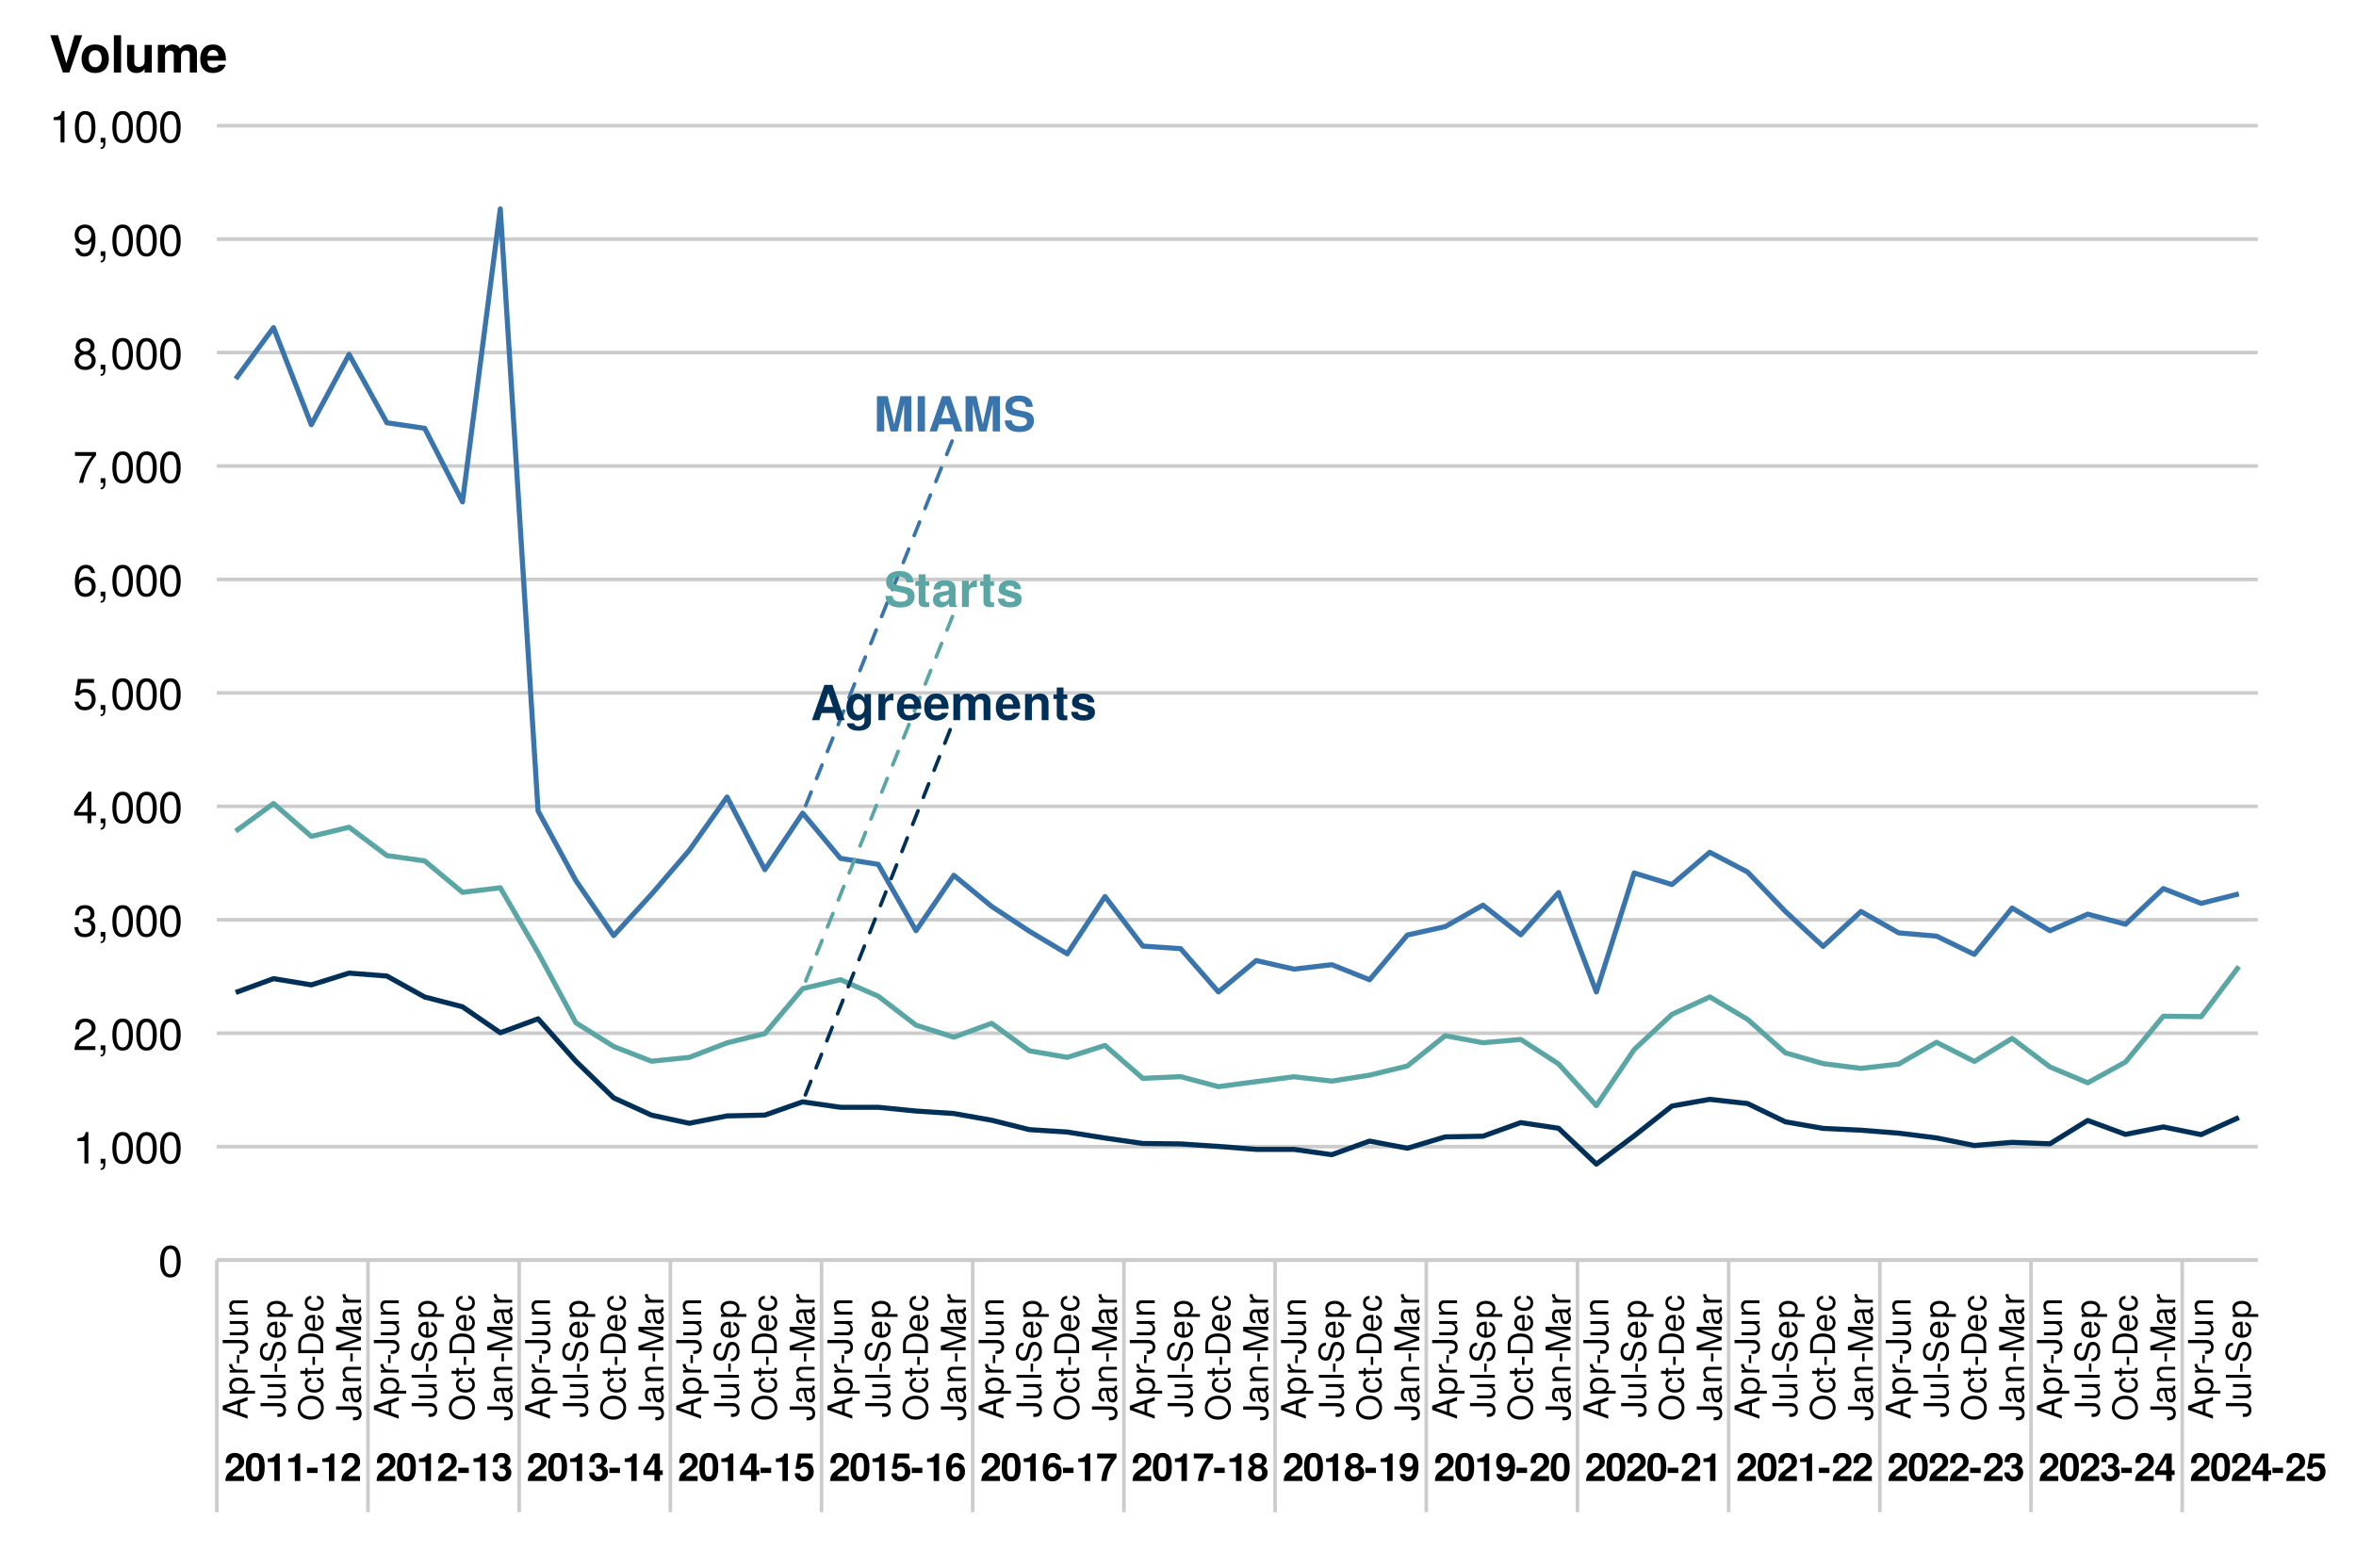 <?xml version="1.0" encoding="UTF-8"?>
<svg xmlns="http://www.w3.org/2000/svg" xmlns:xlink="http://www.w3.org/1999/xlink" width="691pt" height="460pt" viewBox="0 0 691 460" version="1.1">
<defs>
<g>
<symbol overflow="visible" id="glyph0-0">
<path style="stroke:none;" d=""/>
</symbol>
<symbol overflow="visible" id="glyph0-1">
<path style="stroke:none;" d="M 11.031 0 L 11.031 -10.359 L 7.828 -10.359 L 6 -2.125 L 4.125 -10.359 L 0.938 -10.359 L 0.938 0 L 3.078 0 L 3.078 -8.078 L 4.938 0 L 7.062 0 L 8.906 -8.078 L 8.906 0 Z M 11.031 0 "/>
</symbol>
<symbol overflow="visible" id="glyph0-2">
<path style="stroke:none;" d="M 3.031 0 L 3.031 -10.359 L 0.891 -10.359 L 0.891 0 Z M 3.031 0 "/>
</symbol>
<symbol overflow="visible" id="glyph0-3">
<path style="stroke:none;" d="M 10 0 L 6.406 -10.359 L 4.047 -10.359 L 0.375 0 L 2.547 0 L 3.234 -2.094 L 7.125 -2.094 L 7.812 0 Z M 6.547 -3.875 L 3.844 -3.875 L 5.188 -7.922 Z M 6.547 -3.875 "/>
</symbol>
<symbol overflow="visible" id="glyph0-4">
<path style="stroke:none;" d="M 9 -3.109 C 9 -4.75 8.172 -5.516 6.25 -5.891 L 4.641 -6.203 C 3.109 -6.5 2.672 -6.797 2.672 -7.547 C 2.672 -8.328 3.375 -8.828 4.469 -8.828 C 5.812 -8.828 6.641 -8.266 6.641 -7.203 L 8.625 -7.203 C 8.625 -9.406 7.094 -10.531 4.562 -10.531 C 2.078 -10.531 0.641 -9.375 0.641 -7.344 C 0.641 -5.734 1.453 -4.984 3.562 -4.562 L 5 -4.281 C 6.422 -4 6.953 -3.703 6.953 -2.859 C 6.953 -1.984 6.156 -1.531 4.859 -1.531 C 3.406 -1.531 2.531 -2.141 2.531 -3.25 L 0.453 -3.25 C 0.453 -1.031 2.109 0.172 4.75 0.172 C 7.422 0.172 9 -1.016 9 -3.109 Z M 9 -3.109 "/>
</symbol>
<symbol overflow="visible" id="glyph0-5">
<path style="stroke:none;" d="M 4.281 0 L 4.281 -1.391 C 4.078 -1.359 3.969 -1.344 3.828 -1.344 C 3.297 -1.344 3.172 -1.5 3.172 -2.188 L 3.172 -6.203 L 4.281 -6.203 L 4.281 -7.516 L 3.172 -7.516 L 3.172 -9.578 L 1.188 -9.578 L 1.188 -7.516 L 0.203 -7.516 L 0.203 -6.203 L 1.188 -6.203 L 1.188 -1.656 C 1.188 -0.438 1.812 0.062 3.125 0.062 C 3.562 0.062 3.922 0.016 4.281 0 Z M 4.281 0 "/>
</symbol>
<symbol overflow="visible" id="glyph0-6">
<path style="stroke:none;" d="M 7.453 0 L 7.453 -0.234 C 7.094 -0.562 7 -0.781 7 -1.188 L 7 -5.453 C 7 -7.016 5.922 -7.812 3.859 -7.812 C 1.781 -7.812 0.703 -6.922 0.562 -5.141 L 2.484 -5.141 C 2.594 -5.938 2.922 -6.203 3.891 -6.203 C 4.656 -6.203 5.047 -5.938 5.047 -5.438 C 5.047 -4.625 4.453 -4.703 3.453 -4.531 L 2.656 -4.391 C 1.141 -4.125 0.391 -3.469 0.391 -2.078 C 0.391 -0.578 1.453 0.125 2.734 0.125 C 3.578 0.125 4.359 -0.234 5.062 -0.969 C 5.062 -0.562 5.109 -0.234 5.297 0 Z M 5.047 -3.281 C 5.047 -2.141 4.484 -1.484 3.469 -1.484 C 2.797 -1.484 2.391 -1.734 2.391 -2.297 C 2.391 -2.891 2.703 -3.094 3.531 -3.25 L 4.203 -3.391 C 4.734 -3.484 4.812 -3.516 5.047 -3.625 Z M 5.047 -3.281 "/>
</symbol>
<symbol overflow="visible" id="glyph0-7">
<path style="stroke:none;" d="M 5.266 -5.766 L 5.266 -7.797 C 5.141 -7.812 5.078 -7.812 5.016 -7.812 C 4.109 -7.812 3.312 -7.203 2.891 -6.172 L 2.891 -7.672 L 0.891 -7.672 L 0.891 0 L 2.891 0 L 2.891 -4.078 C 2.891 -5.25 3.469 -5.828 4.641 -5.828 C 4.844 -5.828 4.984 -5.812 5.266 -5.766 Z M 5.266 -5.766 "/>
</symbol>
<symbol overflow="visible" id="glyph0-8">
<path style="stroke:none;" d="M 7.391 -2.281 L 7.391 -2.375 C 7.391 -3.25 6.891 -3.906 5.891 -4.203 L 3.375 -4.938 C 2.812 -5.094 2.672 -5.219 2.672 -5.531 C 2.672 -5.953 3.125 -6.234 3.828 -6.234 C 4.781 -6.234 5.25 -5.906 5.266 -5.203 L 7.188 -5.203 C 7.156 -6.828 5.906 -7.812 3.844 -7.812 C 1.891 -7.812 0.688 -6.828 0.688 -5.25 C 0.688 -4.312 0.938 -3.797 2.359 -3.359 L 4.734 -2.609 C 5.234 -2.453 5.406 -2.297 5.406 -2.094 C 5.406 -1.625 4.844 -1.438 3.922 -1.438 C 3.016 -1.438 2.531 -1.609 2.359 -2.438 L 0.406 -2.438 C 0.469 -0.75 1.703 0.125 4.031 0.125 C 6.203 0.125 7.391 -0.719 7.391 -2.281 Z M 7.391 -2.281 "/>
</symbol>
<symbol overflow="visible" id="glyph0-9">
<path style="stroke:none;" d="M 7.688 0.25 L 7.688 -7.672 L 5.797 -7.672 L 5.797 -6.5 C 5.203 -7.406 4.547 -7.812 3.672 -7.812 C 1.844 -7.812 0.484 -6.125 0.484 -3.75 C 0.484 -1.359 1.734 0.125 3.625 0.125 C 4.516 0.125 5.062 -0.141 5.797 -0.875 L 5.797 0.25 C 5.797 1.188 5.109 1.812 4.109 1.812 C 3.359 1.812 2.859 1.5 2.703 0.922 L 0.641 0.922 C 0.672 2.172 1.938 3.094 4.031 3.094 C 6.359 3.094 7.688 2.062 7.688 0.25 Z M 5.828 -3.781 C 5.828 -2.391 5.109 -1.531 4.062 -1.531 C 3.125 -1.531 2.469 -2.391 2.469 -3.781 C 2.469 -5.234 3.125 -6.141 4.094 -6.141 C 5.094 -6.141 5.828 -5.203 5.828 -3.781 Z M 5.828 -3.781 "/>
</symbol>
<symbol overflow="visible" id="glyph0-10">
<path style="stroke:none;" d="M 7.469 -3.562 C 7.469 -6.203 6.125 -7.812 3.875 -7.812 C 1.656 -7.812 0.312 -6.312 0.312 -3.734 C 0.312 -1.281 1.656 0.125 3.828 0.125 C 5.547 0.125 6.938 -0.656 7.375 -2.156 L 5.422 -2.156 C 5.25 -1.609 4.625 -1.391 3.891 -1.391 C 2.953 -1.391 2.359 -1.812 2.297 -3.312 L 7.453 -3.312 Z M 5.391 -4.641 L 2.328 -4.641 C 2.453 -5.703 2.953 -6.281 3.844 -6.281 C 4.688 -6.281 5.297 -5.734 5.391 -4.641 Z M 5.391 -4.641 "/>
</symbol>
<symbol overflow="visible" id="glyph0-11">
<path style="stroke:none;" d="M 11.719 0 L 11.719 -5.438 C 11.719 -6.922 10.812 -7.812 9.266 -7.812 C 8.297 -7.812 7.625 -7.469 7.031 -6.672 C 6.656 -7.391 5.891 -7.812 4.938 -7.812 C 4.047 -7.812 3.484 -7.5 2.828 -6.719 L 2.828 -7.672 L 0.859 -7.672 L 0.859 0 L 2.844 0 L 2.844 -4.609 C 2.844 -5.547 3.359 -6.109 4.203 -6.109 C 4.875 -6.109 5.297 -5.734 5.297 -5.125 L 5.297 0 L 7.281 0 L 7.281 -4.609 C 7.281 -5.547 7.797 -6.109 8.641 -6.109 C 9.312 -6.109 9.719 -5.734 9.719 -5.125 L 9.719 0 Z M 11.719 0 "/>
</symbol>
<symbol overflow="visible" id="glyph0-12">
<path style="stroke:none;" d="M 7.766 0 L 7.766 -5.141 C 7.766 -6.844 6.828 -7.812 5.188 -7.812 C 4.156 -7.812 3.453 -7.422 2.891 -6.562 L 2.891 -7.672 L 0.891 -7.672 L 0.891 0 L 2.891 0 L 2.891 -4.609 C 2.891 -5.516 3.531 -6.109 4.5 -6.109 C 5.344 -6.109 5.766 -5.641 5.766 -4.734 L 5.766 0 Z M 7.766 0 "/>
</symbol>
<symbol overflow="visible" id="glyph1-0">
<path style="stroke:none;" d=""/>
</symbol>
<symbol overflow="visible" id="glyph1-1">
<path style="stroke:none;" d="M 5.859 -5.672 C 5.859 -7.234 4.781 -8.234 3.094 -8.234 C 1.422 -8.234 0.438 -7.25 0.438 -5.547 C 0.438 -5.469 0.438 -5.375 0.453 -5.25 L 1.984 -5.25 L 1.984 -5.516 C 1.984 -6.422 2.406 -6.938 3.125 -6.938 C 3.828 -6.938 4.266 -6.453 4.266 -5.641 C 4.266 -4.75 3.984 -4.406 2.203 -3.141 C 0.844 -2.203 0.422 -1.484 0.344 0 L 5.828 0 L 5.828 -1.422 L 2.406 -1.422 C 2.609 -1.859 2.859 -2.078 4.047 -2.953 C 5.453 -3.969 5.859 -4.578 5.859 -5.672 Z M 5.859 -5.672 "/>
</symbol>
<symbol overflow="visible" id="glyph1-2">
<path style="stroke:none;" d="M 5.875 -4.016 C 5.875 -6.297 5.469 -8.234 3.109 -8.234 C 0.797 -8.234 0.328 -6.375 0.328 -4.062 C 0.328 -1.812 0.781 0.109 3.109 0.109 C 4.75 0.109 5.875 -0.828 5.875 -4.016 Z M 4.281 -4.047 C 4.281 -1.781 3.953 -1.266 3.109 -1.266 C 2.297 -1.266 1.922 -1.672 1.922 -4.078 C 1.922 -6.422 2.25 -6.953 3.109 -6.953 C 3.891 -6.953 4.281 -6.547 4.281 -4.047 Z M 4.281 -4.047 "/>
</symbol>
<symbol overflow="visible" id="glyph1-3">
<path style="stroke:none;" d="M 4.297 0 L 4.297 -8.062 L 3.234 -8.062 C 2.984 -7.109 2.156 -6.625 0.781 -6.625 L 0.781 -5.562 L 2.703 -5.562 L 2.703 0 Z M 4.297 0 "/>
</symbol>
<symbol overflow="visible" id="glyph1-4">
<path style="stroke:none;" d="M 3.391 -2.359 L 3.391 -3.891 L 0.297 -3.891 L 0.297 -2.359 Z M 3.391 -2.359 "/>
</symbol>
<symbol overflow="visible" id="glyph1-5">
<path style="stroke:none;" d="M 5.875 -2.484 C 5.875 -3.422 5.453 -3.953 4.547 -4.406 C 5.297 -4.875 5.609 -5.297 5.609 -6.047 C 5.609 -7.375 4.609 -8.234 3.047 -8.234 C 1.484 -8.234 0.438 -7.422 0.438 -5.672 L 0.438 -5.531 L 1.906 -5.531 C 1.906 -6.531 2.234 -6.953 3.016 -6.953 C 3.656 -6.953 4.016 -6.562 4.016 -5.891 C 4.016 -5.078 3.547 -4.75 2.609 -4.75 L 2.469 -4.75 L 2.469 -3.688 C 3.656 -3.688 4.281 -3.344 4.281 -2.484 C 4.281 -1.781 3.781 -1.266 3.078 -1.266 C 2.328 -1.266 1.875 -1.688 1.875 -2.531 L 0.328 -2.531 C 0.328 -0.906 1.406 0.109 3.047 0.109 C 4.766 0.109 5.875 -0.906 5.875 -2.484 Z M 5.875 -2.484 "/>
</symbol>
<symbol overflow="visible" id="glyph1-6">
<path style="stroke:none;" d="M 5.938 -1.781 L 5.938 -3.109 L 5.094 -3.109 L 5.094 -8.062 L 3.219 -8.062 L 0.266 -3.125 L 0.266 -1.781 L 3.5 -1.781 L 3.5 0 L 5.094 0 L 5.094 -1.781 Z M 3.5 -3.109 L 1.406 -3.109 L 3.5 -6.547 Z M 3.5 -3.109 "/>
</symbol>
<symbol overflow="visible" id="glyph1-7">
<path style="stroke:none;" d="M 5.875 -2.734 C 5.875 -4.391 4.859 -5.453 3.359 -5.453 C 2.828 -5.453 2.438 -5.312 1.969 -4.953 L 2.234 -6.641 L 5.562 -6.641 L 5.562 -8.062 L 1.25 -8.062 L 0.531 -3.578 L 1.969 -3.578 C 2.141 -3.969 2.5 -4.188 2.984 -4.188 C 3.797 -4.188 4.281 -3.688 4.281 -2.703 C 4.281 -1.766 3.781 -1.266 2.984 -1.266 C 2.297 -1.266 1.875 -1.609 1.875 -2.266 L 0.312 -2.266 C 0.312 -0.859 1.406 0.109 2.969 0.109 C 4.703 0.109 5.875 -1 5.875 -2.734 Z M 5.875 -2.734 "/>
</symbol>
<symbol overflow="visible" id="glyph1-8">
<path style="stroke:none;" d="M 5.906 -2.781 C 5.906 -4.328 4.953 -5.312 3.562 -5.312 C 2.906 -5.312 2.453 -5.125 1.953 -4.594 C 2.031 -6.219 2.312 -6.953 3.297 -6.953 C 3.812 -6.953 4.078 -6.75 4.281 -6.234 L 5.766 -6.234 C 5.562 -7.562 4.656 -8.234 3.344 -8.234 C 1.406 -8.234 0.359 -6.734 0.359 -3.828 C 0.359 -2.453 0.531 -1.656 0.938 -1.016 C 1.406 -0.266 2.25 0.109 3.203 0.109 C 4.812 0.109 5.906 -1.031 5.906 -2.781 Z M 4.391 -2.672 C 4.391 -1.812 3.875 -1.266 3.156 -1.266 C 2.438 -1.266 1.938 -1.781 1.938 -2.641 C 1.938 -3.531 2.438 -4.062 3.172 -4.062 C 3.906 -4.062 4.391 -3.562 4.391 -2.672 Z M 4.391 -2.672 "/>
</symbol>
<symbol overflow="visible" id="glyph1-9">
<path style="stroke:none;" d="M 6 -6.812 L 6 -8.062 L 0.328 -8.062 L 0.328 -6.641 L 4.344 -6.641 C 3.859 -6.125 2.906 -4.656 2.578 -3.953 C 2.031 -2.781 1.719 -1.719 1.516 0 L 3.109 0 C 3.266 -2.547 4.094 -4.5 6 -6.812 Z M 6 -6.812 "/>
</symbol>
<symbol overflow="visible" id="glyph1-10">
<path style="stroke:none;" d="M 5.969 -2.406 C 5.969 -3.359 5.578 -3.891 4.656 -4.391 C 5.375 -4.781 5.703 -5.25 5.703 -6.047 C 5.703 -7.312 4.609 -8.234 3.109 -8.234 C 1.609 -8.234 0.516 -7.312 0.516 -6.047 C 0.516 -5.266 0.844 -4.781 1.562 -4.391 C 0.641 -3.891 0.25 -3.359 0.25 -2.406 C 0.25 -0.875 1.422 0.109 3.109 0.109 C 4.797 0.109 5.969 -0.875 5.969 -2.406 Z M 4.328 -5.891 C 4.328 -5.281 3.828 -4.828 3.125 -4.828 C 2.422 -4.828 1.922 -5.281 1.922 -5.906 C 1.922 -6.516 2.406 -6.953 3.125 -6.953 C 3.844 -6.953 4.312 -6.516 4.328 -5.891 Z M 4.375 -2.469 C 4.375 -1.688 3.875 -1.266 3.109 -1.266 C 2.328 -1.266 1.844 -1.688 1.844 -2.484 C 1.844 -3.312 2.344 -3.75 3.109 -3.75 C 3.891 -3.75 4.375 -3.312 4.375 -2.469 Z M 4.375 -2.469 "/>
</symbol>
<symbol overflow="visible" id="glyph1-11">
<path style="stroke:none;" d="M 5.875 -4.375 C 5.875 -7.203 4.688 -8.234 3.031 -8.234 C 1.422 -8.234 0.312 -7.172 0.312 -5.484 C 0.312 -3.828 1.297 -2.766 2.734 -2.766 C 3.453 -2.766 3.719 -2.938 4.281 -3.562 C 4.281 -2.031 3.844 -1.266 2.953 -1.266 C 2.391 -1.266 2 -1.562 1.969 -2.047 L 0.438 -2.047 C 0.469 -0.812 1.516 0.109 2.906 0.109 C 4.922 0.109 5.875 -1.531 5.875 -4.375 Z M 4.25 -5.484 C 4.25 -4.594 3.75 -4.078 3.016 -4.078 C 2.281 -4.078 1.828 -4.578 1.828 -5.5 C 1.828 -6.438 2.281 -6.938 2.984 -6.938 C 3.766 -6.938 4.25 -6.422 4.25 -5.484 Z M 4.25 -5.484 "/>
</symbol>
<symbol overflow="visible" id="glyph2-0">
<path style="stroke:none;" d=""/>
</symbol>
<symbol overflow="visible" id="glyph2-1">
<path style="stroke:none;" d="M 6.594 -4.438 C 6.594 -7.625 5.578 -9.219 3.578 -9.219 C 1.594 -9.219 0.562 -7.609 0.562 -4.516 C 0.562 -1.406 1.594 0.188 3.578 0.188 C 5.531 0.188 6.594 -1.406 6.594 -4.438 Z M 5.422 -4.531 C 5.422 -1.922 4.828 -0.75 3.547 -0.75 C 2.344 -0.75 1.734 -1.969 1.734 -4.5 C 1.734 -7.016 2.344 -8.203 3.578 -8.203 C 4.812 -8.203 5.422 -7 5.422 -4.531 Z M 5.422 -4.531 "/>
</symbol>
<symbol overflow="visible" id="glyph2-2">
<path style="stroke:none;" d="M 4.516 0 L 4.516 -9.219 L 3.75 -9.219 C 3.359 -7.797 3.094 -7.609 1.328 -7.391 L 1.328 -6.562 L 3.359 -6.562 L 3.359 0 Z M 4.516 0 "/>
</symbol>
<symbol overflow="visible" id="glyph2-3">
<path style="stroke:none;" d="M 2.5 0.203 L 2.5 -1.359 L 1.125 -1.359 L 1.125 0 L 1.906 0 L 1.906 0.234 C 1.906 1.125 1.734 1.391 1.125 1.422 L 1.125 1.906 C 2.047 1.906 2.5 1.328 2.5 0.203 Z M 2.5 0.203 "/>
</symbol>
<symbol overflow="visible" id="glyph2-4">
<path style="stroke:none;" d="M 6.641 -6.516 C 6.641 -8.078 5.438 -9.219 3.688 -9.219 C 1.812 -9.219 0.719 -8.25 0.656 -6.016 L 1.797 -6.016 C 1.891 -7.562 2.516 -8.219 3.656 -8.219 C 4.688 -8.219 5.469 -7.469 5.469 -6.484 C 5.469 -5.766 5.047 -5.141 4.219 -4.672 L 3.031 -3.984 C 1.109 -2.906 0.547 -2.031 0.438 0 L 6.578 0 L 6.578 -1.125 L 1.734 -1.125 C 1.844 -1.891 2.266 -2.359 3.391 -3.031 L 4.688 -3.734 C 5.984 -4.422 6.641 -5.375 6.641 -6.516 Z M 6.641 -6.516 "/>
</symbol>
<symbol overflow="visible" id="glyph2-5">
<path style="stroke:none;" d="M 6.578 -2.672 C 6.578 -3.797 6.125 -4.453 5.016 -4.828 C 5.875 -5.156 6.312 -5.766 6.312 -6.688 C 6.312 -8.266 5.25 -9.219 3.5 -9.219 C 1.641 -9.219 0.656 -8.203 0.609 -6.234 L 1.75 -6.234 C 1.781 -7.609 2.344 -8.219 3.516 -8.219 C 4.531 -8.219 5.141 -7.625 5.141 -6.641 C 5.141 -5.656 4.703 -5.25 2.875 -5.25 L 2.875 -4.297 L 3.5 -4.297 C 4.766 -4.297 5.406 -3.688 5.406 -2.672 C 5.406 -1.516 4.688 -0.812 3.5 -0.812 C 2.25 -0.812 1.641 -1.438 1.562 -2.781 L 0.422 -2.781 C 0.562 -0.734 1.578 0.188 3.453 0.188 C 5.359 0.188 6.578 -0.938 6.578 -2.672 Z M 6.578 -2.672 "/>
</symbol>
<symbol overflow="visible" id="glyph2-6">
<path style="stroke:none;" d="M 6.766 -2.203 L 6.766 -3.234 L 5.391 -3.234 L 5.391 -9.219 L 4.547 -9.219 L 0.359 -3.422 L 0.359 -2.203 L 4.25 -2.203 L 4.25 0 L 5.391 0 L 5.391 -2.203 Z M 4.25 -3.234 L 1.359 -3.234 L 4.25 -7.266 Z M 4.25 -3.234 "/>
</symbol>
<symbol overflow="visible" id="glyph2-7">
<path style="stroke:none;" d="M 6.672 -3.062 C 6.672 -4.875 5.453 -6.078 3.688 -6.078 C 3.047 -6.078 2.516 -5.906 1.984 -5.516 L 2.359 -7.891 L 6.188 -7.891 L 6.188 -9.016 L 1.438 -9.016 L 0.734 -4.203 L 1.797 -4.203 C 2.328 -4.844 2.766 -5.062 3.484 -5.062 C 4.719 -5.062 5.5 -4.266 5.5 -2.906 C 5.5 -1.578 4.734 -0.812 3.484 -0.812 C 2.484 -0.812 1.875 -1.328 1.594 -2.359 L 0.453 -2.359 C 0.828 -0.531 1.875 0.188 3.516 0.188 C 5.375 0.188 6.672 -1.109 6.672 -3.062 Z M 6.672 -3.062 "/>
</symbol>
<symbol overflow="visible" id="glyph2-8">
<path style="stroke:none;" d="M 6.672 -2.859 C 6.672 -4.578 5.5 -5.734 3.844 -5.734 C 2.938 -5.734 2.219 -5.375 1.734 -4.703 C 1.734 -6.953 2.469 -8.203 3.781 -8.203 C 4.594 -8.203 5.141 -7.703 5.328 -6.812 L 6.469 -6.812 C 6.25 -8.312 5.266 -9.219 3.859 -9.219 C 1.719 -9.219 0.562 -7.406 0.562 -4.203 C 0.562 -1.328 1.547 0.188 3.656 0.188 C 5.406 0.188 6.672 -1.047 6.672 -2.859 Z M 5.5 -2.766 C 5.5 -1.609 4.719 -0.812 3.672 -0.812 C 2.594 -0.812 1.797 -1.656 1.797 -2.828 C 1.797 -3.984 2.578 -4.719 3.703 -4.719 C 4.812 -4.719 5.5 -4 5.5 -2.766 Z M 5.5 -2.766 "/>
</symbol>
<symbol overflow="visible" id="glyph2-9">
<path style="stroke:none;" d="M 6.766 -8.062 L 6.766 -9.016 L 0.594 -9.016 L 0.594 -7.891 L 5.578 -7.891 C 3.75 -5.578 2.438 -2.891 1.797 0 L 3.016 0 C 3.516 -2.984 4.828 -5.766 6.766 -8.062 Z M 6.766 -8.062 "/>
</symbol>
<symbol overflow="visible" id="glyph2-10">
<path style="stroke:none;" d="M 6.672 -2.594 C 6.672 -3.625 6.156 -4.344 5.078 -4.844 C 6.031 -5.422 6.344 -5.891 6.344 -6.766 C 6.344 -8.203 5.219 -9.219 3.578 -9.219 C 1.953 -9.219 0.812 -8.203 0.812 -6.766 C 0.812 -5.906 1.125 -5.438 2.047 -4.844 C 1 -4.344 0.484 -3.625 0.484 -2.609 C 0.484 -0.922 1.75 0.188 3.578 0.188 C 5.391 0.188 6.672 -0.922 6.672 -2.594 Z M 5.172 -6.734 C 5.172 -5.875 4.531 -5.297 3.578 -5.297 C 2.609 -5.297 1.969 -5.875 1.969 -6.75 C 1.969 -7.625 2.609 -8.203 3.578 -8.203 C 4.547 -8.203 5.172 -7.625 5.172 -6.734 Z M 5.5 -2.594 C 5.5 -1.5 4.719 -0.812 3.547 -0.812 C 2.438 -0.812 1.656 -1.516 1.656 -2.594 C 1.656 -3.672 2.438 -4.344 3.578 -4.344 C 4.719 -4.344 5.5 -3.672 5.5 -2.594 Z M 5.5 -2.594 "/>
</symbol>
<symbol overflow="visible" id="glyph2-11">
<path style="stroke:none;" d="M 6.609 -4.828 C 6.609 -7.703 5.609 -9.219 3.516 -9.219 C 1.75 -9.219 0.5 -7.969 0.5 -6.156 C 0.5 -4.453 1.656 -3.281 3.328 -3.281 C 4.203 -3.281 4.844 -3.594 5.438 -4.312 C 5.422 -2.062 4.688 -0.812 3.375 -0.812 C 2.578 -0.812 2.016 -1.328 1.828 -2.203 L 0.688 -2.203 C 0.906 -0.703 1.891 0.188 3.297 0.188 C 5.453 0.188 6.609 -1.641 6.609 -4.828 Z M 5.375 -6.188 C 5.375 -5.062 4.578 -4.297 3.453 -4.297 C 2.359 -4.297 1.656 -5.016 1.656 -6.25 C 1.656 -7.422 2.438 -8.219 3.5 -8.219 C 4.562 -8.219 5.375 -7.391 5.375 -6.188 Z M 5.375 -6.188 "/>
</symbol>
<symbol overflow="visible" id="glyph3-0">
<path style="stroke:none;" d=""/>
</symbol>
<symbol overflow="visible" id="glyph3-1">
<path style="stroke:none;" d="M 0 -6.531 L -7.297 -3.969 L -7.297 -2.766 L 0 -0.172 L 0 -1.156 L -2.188 -1.938 L -2.188 -4.734 L 0 -5.484 Z M -2.969 -4.484 L -2.969 -2.156 L -6.297 -3.359 Z M -2.969 -4.484 "/>
</symbol>
<symbol overflow="visible" id="glyph3-2">
<path style="stroke:none;" d="M -2.562 -5.234 C -4.328 -5.234 -5.391 -4.375 -5.391 -2.984 C -5.391 -2.266 -5.062 -1.703 -4.453 -1.312 L -5.234 -1.312 L -5.234 -0.547 L 2.188 -0.547 L 2.188 -1.375 L -0.625 -1.375 C -0.094 -1.812 0.156 -2.312 0.156 -2.984 C 0.156 -4.344 -0.906 -5.234 -2.562 -5.234 Z M -2.594 -4.359 C -1.406 -4.359 -0.625 -3.75 -0.625 -2.844 C -0.625 -1.953 -1.344 -1.375 -2.578 -1.375 C -3.812 -1.375 -4.609 -1.953 -4.609 -2.844 C -4.609 -3.766 -3.844 -4.359 -2.594 -4.359 Z M -2.594 -4.359 "/>
</symbol>
<symbol overflow="visible" id="glyph3-3">
<path style="stroke:none;" d="M -4.516 -3.203 L -5.359 -3.203 C -5.375 -3.062 -5.391 -3 -5.391 -2.891 C -5.391 -2.344 -5.062 -1.938 -4.297 -1.453 L -5.234 -1.453 L -5.234 -0.703 L 0 -0.703 L 0 -1.531 L -2.719 -1.531 C -3.906 -1.531 -4.484 -1.922 -4.516 -3.203 Z M -4.516 -3.203 "/>
</symbol>
<symbol overflow="visible" id="glyph3-4">
<path style="stroke:none;" d="M -2.406 -2.844 L -3.125 -2.844 L -3.125 -0.453 L -2.406 -0.453 Z M -2.406 -2.844 "/>
</symbol>
<symbol overflow="visible" id="glyph3-5">
<path style="stroke:none;" d="M -1.875 -4.266 L -7.297 -4.266 L -7.297 -3.328 L -2.203 -3.328 C -1.016 -3.328 -0.594 -2.922 -0.594 -2.203 C -0.594 -1.516 -1.062 -1.125 -1.922 -1.125 L -2.344 -1.125 L -2.344 -0.188 L -1.75 -0.188 C -0.562 -0.188 0.188 -0.938 0.188 -2.203 C 0.188 -3.469 -0.609 -4.266 -1.875 -4.266 Z M -1.875 -4.266 "/>
</symbol>
<symbol overflow="visible" id="glyph3-6">
<path style="stroke:none;" d="M 0 -4.812 L -5.234 -4.812 L -5.234 -3.984 L -2.344 -3.984 C -1.281 -3.984 -0.578 -3.438 -0.578 -2.562 C -0.578 -1.906 -0.984 -1.484 -1.609 -1.484 L -5.234 -1.484 L -5.234 -0.656 L -1.281 -0.656 C -0.406 -0.656 0.156 -1.297 0.156 -2.312 C 0.156 -3.094 -0.125 -3.578 -0.812 -4.062 L 0 -4.062 Z M 0 -4.812 "/>
</symbol>
<symbol overflow="visible" id="glyph3-7">
<path style="stroke:none;" d="M 0 -4.875 L -3.953 -4.875 C -4.828 -4.875 -5.391 -4.219 -5.391 -3.203 C -5.391 -2.438 -5.094 -1.938 -4.359 -1.469 L -5.234 -1.469 L -5.234 -0.703 L 0 -0.703 L 0 -1.531 L -2.891 -1.531 C -3.953 -1.531 -4.656 -2.109 -4.656 -2.953 C -4.656 -3.625 -4.266 -4.047 -3.625 -4.047 L 0 -4.047 Z M 0 -4.875 "/>
</symbol>
<symbol overflow="visible" id="glyph3-8">
<path style="stroke:none;" d="M 0 -1.516 L -7.297 -1.516 L -7.297 -0.688 L 0 -0.688 Z M 0 -1.516 "/>
</symbol>
<symbol overflow="visible" id="glyph3-9">
<path style="stroke:none;" d="M -2 -6.203 C -2.906 -6.203 -3.562 -5.656 -3.828 -4.656 L -4.312 -2.828 C -4.547 -1.953 -4.844 -1.625 -5.406 -1.625 C -6.141 -1.625 -6.688 -2.281 -6.688 -3.266 C -6.688 -4.422 -6.156 -5.078 -5.203 -5.078 L -5.203 -5.953 C -6.641 -5.953 -7.469 -4.969 -7.469 -3.297 C -7.469 -1.688 -6.594 -0.703 -5.266 -0.703 C -4.375 -0.703 -3.812 -1.172 -3.562 -2.125 L -3.094 -3.938 C -2.844 -4.859 -2.484 -5.281 -1.906 -5.281 C -1.109 -5.281 -0.641 -4.688 -0.641 -3.422 C -0.641 -2.047 -1.328 -1.359 -2.375 -1.359 L -2.375 -0.484 C -0.656 -0.484 0.188 -1.641 0.188 -3.359 C 0.188 -5.203 -0.703 -6.203 -2 -6.203 Z M -2 -6.203 "/>
</symbol>
<symbol overflow="visible" id="glyph3-10">
<path style="stroke:none;" d="M -2.375 -5.125 C -3.141 -5.125 -3.625 -5.062 -4.016 -4.922 C -4.875 -4.578 -5.391 -3.781 -5.391 -2.797 C -5.391 -1.344 -4.312 -0.406 -2.594 -0.406 C -0.875 -0.406 0.156 -1.312 0.156 -2.781 C 0.156 -3.984 -0.531 -4.812 -1.594 -5.016 L -1.594 -4.188 C -0.906 -3.953 -0.625 -3.484 -0.625 -2.812 C -0.625 -1.938 -1.188 -1.297 -2.375 -1.266 Z M -3.125 -4.234 C -3.125 -4.234 -3.078 -4.234 -3.062 -4.234 L -3.062 -1.297 C -3.984 -1.359 -4.625 -1.953 -4.625 -2.797 C -4.625 -3.609 -3.938 -4.234 -3.125 -4.234 Z M -3.125 -4.234 "/>
</symbol>
<symbol overflow="visible" id="glyph3-11">
<path style="stroke:none;" d="M -3.531 -7.422 C -5.875 -7.422 -7.469 -6.031 -7.469 -3.891 C -7.469 -1.797 -5.875 -0.375 -3.594 -0.375 C -1.312 -0.375 0.188 -1.797 0.188 -3.906 C 0.188 -6.047 -1.391 -7.422 -3.531 -7.422 Z M -3.547 -6.484 C -1.797 -6.484 -0.641 -5.438 -0.641 -3.906 C -0.641 -2.344 -1.797 -1.312 -3.594 -1.312 C -5.391 -1.312 -6.656 -2.344 -6.656 -3.891 C -6.656 -5.469 -5.391 -6.484 -3.547 -6.484 Z M -3.547 -6.484 "/>
</symbol>
<symbol overflow="visible" id="glyph3-12">
<path style="stroke:none;" d="M -1.797 -4.766 L -1.797 -3.938 C -0.953 -3.797 -0.625 -3.359 -0.625 -2.656 C -0.625 -1.734 -1.328 -1.188 -2.562 -1.188 C -3.875 -1.188 -4.625 -1.719 -4.625 -2.625 C -4.625 -3.328 -4.203 -3.766 -3.484 -3.875 L -3.484 -4.703 C -4.766 -4.609 -5.391 -3.812 -5.391 -2.641 C -5.391 -1.234 -4.312 -0.312 -2.562 -0.312 C -0.875 -0.312 0.156 -1.203 0.156 -2.625 C 0.156 -3.875 -0.594 -4.672 -1.797 -4.766 Z M -1.797 -4.766 "/>
</symbol>
<symbol overflow="visible" id="glyph3-13">
<path style="stroke:none;" d="M 0 -2.547 L -0.703 -2.547 C -0.672 -2.438 -0.656 -2.297 -0.656 -2.141 C -0.656 -1.781 -0.766 -1.688 -1.125 -1.688 L -4.562 -1.688 L -4.562 -2.547 L -5.234 -2.547 L -5.234 -1.688 L -6.688 -1.688 L -6.688 -0.844 L -5.234 -0.844 L -5.234 -0.141 L -4.562 -0.141 L -4.562 -0.844 L -0.766 -0.844 C -0.234 -0.844 0.062 -1.203 0.062 -1.859 C 0.062 -2.062 0.047 -2.266 0 -2.547 Z M 0 -2.547 "/>
</symbol>
<symbol overflow="visible" id="glyph3-14">
<path style="stroke:none;" d="M -3.656 -6.672 C -5.906 -6.672 -7.297 -5.547 -7.297 -3.703 L -7.297 -0.891 L 0 -0.891 L 0 -3.703 C 0 -5.547 -1.375 -6.672 -3.656 -6.672 Z M -3.641 -5.734 C -1.797 -5.734 -0.812 -4.984 -0.812 -3.547 L -0.812 -1.812 L -6.469 -1.812 L -6.469 -3.547 C -6.469 -4.984 -5.5 -5.734 -3.641 -5.734 Z M -3.641 -5.734 "/>
</symbol>
<symbol overflow="visible" id="glyph3-15">
<path style="stroke:none;" d="M -0.016 -5.344 L -0.656 -5.344 C -0.625 -5.266 -0.625 -5.219 -0.625 -5.172 C -0.625 -4.875 -0.781 -4.719 -1.047 -4.719 L -3.953 -4.719 C -4.891 -4.719 -5.391 -4.047 -5.391 -2.75 C -5.391 -1.484 -4.906 -0.703 -3.688 -0.656 L -3.688 -1.484 C -4.328 -1.562 -4.625 -1.938 -4.625 -2.719 C -4.625 -3.469 -4.344 -3.891 -3.844 -3.891 L -3.625 -3.891 C -3.266 -3.891 -3.125 -3.688 -3.047 -3.016 C -2.891 -1.844 -2.844 -1.656 -2.719 -1.344 C -2.469 -0.734 -2 -0.422 -1.359 -0.422 C -0.406 -0.422 0.156 -1.078 0.156 -2.141 C 0.156 -2.812 -0.125 -3.453 -0.625 -3.922 C -0.219 -4.016 0.062 -4.375 0.062 -4.781 C 0.062 -4.953 0.047 -5.078 -0.016 -5.344 Z M -1.812 -3.891 C -1.062 -3.891 -0.578 -3.125 -0.578 -2.312 C -0.578 -1.672 -0.812 -1.297 -1.375 -1.297 C -1.938 -1.297 -2.172 -1.656 -2.297 -2.547 C -2.422 -3.438 -2.453 -3.609 -2.594 -3.891 Z M -1.812 -3.891 "/>
</symbol>
<symbol overflow="visible" id="glyph3-16">
<path style="stroke:none;" d="M 0 -7.609 L -7.297 -7.609 L -7.297 -6.312 L -0.938 -4.203 L -7.297 -2.047 L -7.297 -0.75 L 0 -0.75 L 0 -1.625 L -6.109 -1.625 L 0 -3.703 L 0 -4.688 L -6.109 -6.734 L 0 -6.734 Z M 0 -7.609 "/>
</symbol>
<symbol overflow="visible" id="glyph4-0">
<path style="stroke:none;" d=""/>
</symbol>
<symbol overflow="visible" id="glyph4-1">
<path style="stroke:none;" d="M 9.703 -10.938 L 7.438 -10.938 L 5.062 -2.703 L 2.625 -10.938 L 0.359 -10.938 L 4.047 0 L 5.953 0 Z M 9.703 -10.938 "/>
</symbol>
<symbol overflow="visible" id="glyph4-2">
<path style="stroke:none;" d="M 8.531 -3.984 C 8.531 -6.734 7.047 -8.234 4.516 -8.234 C 2.047 -8.234 0.531 -6.703 0.531 -4.047 C 0.531 -1.375 2.047 0.141 4.531 0.141 C 6.984 0.141 8.531 -1.391 8.531 -3.984 Z M 6.438 -4.016 C 6.438 -2.5 5.656 -1.562 4.531 -1.562 C 3.391 -1.562 2.625 -2.5 2.625 -4.047 C 2.625 -5.594 3.391 -6.547 4.531 -6.547 C 5.688 -6.547 6.438 -5.609 6.438 -4.016 Z M 6.438 -4.016 "/>
</symbol>
<symbol overflow="visible" id="glyph4-3">
<path style="stroke:none;" d="M 3.109 0 L 3.109 -10.938 L 1 -10.938 L 1 0 Z M 3.109 0 "/>
</symbol>
<symbol overflow="visible" id="glyph4-4">
<path style="stroke:none;" d="M 8.109 0 L 8.109 -8.094 L 6.016 -8.094 L 6.016 -3.234 C 6.016 -2.281 5.344 -1.656 4.312 -1.656 C 3.422 -1.656 2.969 -2.125 2.969 -3.109 L 2.969 -8.094 L 0.875 -8.094 L 0.875 -2.672 C 0.875 -0.891 1.859 0.141 3.578 0.141 C 4.688 0.141 5.422 -0.266 6.016 -1.062 L 6.016 0 Z M 8.109 0 "/>
</symbol>
<symbol overflow="visible" id="glyph4-5">
<path style="stroke:none;" d="M 12.359 0 L 12.359 -5.734 C 12.359 -7.312 11.406 -8.234 9.781 -8.234 C 8.766 -8.234 8.047 -7.875 7.406 -7.031 C 7.016 -7.797 6.203 -8.234 5.203 -8.234 C 4.281 -8.234 3.672 -7.922 2.984 -7.094 L 2.984 -8.094 L 0.906 -8.094 L 0.906 0 L 3 0 L 3 -4.859 C 3 -5.844 3.547 -6.453 4.438 -6.453 C 5.141 -6.453 5.578 -6.047 5.578 -5.406 L 5.578 0 L 7.688 0 L 7.688 -4.859 C 7.688 -5.844 8.219 -6.453 9.125 -6.453 C 9.828 -6.453 10.266 -6.047 10.266 -5.406 L 10.266 0 Z M 12.359 0 "/>
</symbol>
<symbol overflow="visible" id="glyph4-6">
<path style="stroke:none;" d="M 7.875 -3.75 C 7.875 -6.547 6.469 -8.234 4.078 -8.234 C 1.75 -8.234 0.328 -6.656 0.328 -3.938 C 0.328 -1.344 1.734 0.141 4.031 0.141 C 5.844 0.141 7.312 -0.688 7.781 -2.281 L 5.719 -2.281 C 5.531 -1.688 4.875 -1.469 4.109 -1.469 C 3.125 -1.469 2.484 -1.922 2.438 -3.5 L 7.859 -3.5 Z M 5.688 -4.891 L 2.453 -4.891 C 2.594 -6.016 3.125 -6.625 4.047 -6.625 C 4.953 -6.625 5.578 -6.047 5.688 -4.891 Z M 5.688 -4.891 "/>
</symbol>
</g>
</defs>
<g id="surface1554">
<rect x="0" y="0" width="691" height="460" style="fill:rgb(100%,100%,100%);fill-opacity:1;stroke:none;"/>
<rect x="0" y="0" width="691" height="460" style="fill:rgb(100%,100%,100%);fill-opacity:1;stroke:none;"/>
<path style="fill:none;stroke-width:1.455;stroke-linecap:round;stroke-linejoin:round;stroke:rgb(100%,100%,100%);stroke-opacity:1;stroke-miterlimit:10;" d="M 0 460 L 691 460 L 691 0 L 0 0 Z M 0 460 "/>
<path style="fill:none;stroke-width:1.067;stroke-linecap:butt;stroke-linejoin:round;stroke:rgb(80%,80%,80%);stroke-opacity:1;stroke-miterlimit:10;" d="M 63.59 369.609 L 662.199 369.609 "/>
<path style="fill:none;stroke-width:1.067;stroke-linecap:butt;stroke-linejoin:round;stroke:rgb(80%,80%,80%);stroke-opacity:1;stroke-miterlimit:10;" d="M 63.59 336.336 L 662.199 336.336 "/>
<path style="fill:none;stroke-width:1.067;stroke-linecap:butt;stroke-linejoin:round;stroke:rgb(80%,80%,80%);stroke-opacity:1;stroke-miterlimit:10;" d="M 63.59 303.062 L 662.199 303.062 "/>
<path style="fill:none;stroke-width:1.067;stroke-linecap:butt;stroke-linejoin:round;stroke:rgb(80%,80%,80%);stroke-opacity:1;stroke-miterlimit:10;" d="M 63.59 269.789 L 662.199 269.789 "/>
<path style="fill:none;stroke-width:1.067;stroke-linecap:butt;stroke-linejoin:round;stroke:rgb(80%,80%,80%);stroke-opacity:1;stroke-miterlimit:10;" d="M 63.59 236.516 L 662.199 236.516 "/>
<path style="fill:none;stroke-width:1.067;stroke-linecap:butt;stroke-linejoin:round;stroke:rgb(80%,80%,80%);stroke-opacity:1;stroke-miterlimit:10;" d="M 63.59 203.242 L 662.199 203.242 "/>
<path style="fill:none;stroke-width:1.067;stroke-linecap:butt;stroke-linejoin:round;stroke:rgb(80%,80%,80%);stroke-opacity:1;stroke-miterlimit:10;" d="M 63.59 169.969 L 662.199 169.969 "/>
<path style="fill:none;stroke-width:1.067;stroke-linecap:butt;stroke-linejoin:round;stroke:rgb(80%,80%,80%);stroke-opacity:1;stroke-miterlimit:10;" d="M 63.59 136.695 L 662.199 136.695 "/>
<path style="fill:none;stroke-width:1.067;stroke-linecap:butt;stroke-linejoin:round;stroke:rgb(80%,80%,80%);stroke-opacity:1;stroke-miterlimit:10;" d="M 63.59 103.418 L 662.199 103.418 "/>
<path style="fill:none;stroke-width:1.067;stroke-linecap:butt;stroke-linejoin:round;stroke:rgb(80%,80%,80%);stroke-opacity:1;stroke-miterlimit:10;" d="M 63.59 70.145 L 662.199 70.145 "/>
<path style="fill:none;stroke-width:1.067;stroke-linecap:butt;stroke-linejoin:round;stroke:rgb(80%,80%,80%);stroke-opacity:1;stroke-miterlimit:10;" d="M 63.59 36.871 L 662.199 36.871 "/>
<path style="fill:none;stroke-width:1.494;stroke-linecap:butt;stroke-linejoin:round;stroke:rgb(0%,18.824%,34.118%);stroke-opacity:1;stroke-miterlimit:10;" d="M 69.133 291.117 L 80.219 287.059 L 91.301 288.887 L 102.387 285.43 L 113.473 286.293 L 124.559 292.449 L 135.645 295.309 L 146.73 302.93 L 157.816 298.836 L 168.898 311.281 L 179.984 322.031 L 191.07 327.086 L 202.156 329.484 L 213.242 327.32 L 224.328 327.086 L 235.414 323.195 L 246.496 324.793 L 257.582 324.793 L 268.668 325.891 L 279.754 326.621 L 290.84 328.586 L 301.926 331.348 L 313.012 332.047 L 324.094 333.809 L 335.18 335.406 L 346.266 335.539 L 357.352 336.27 L 368.438 337.137 L 379.523 337.137 L 390.609 338.699 L 401.691 334.707 L 412.777 336.805 L 423.863 333.477 L 434.949 333.277 L 446.035 329.285 L 457.121 330.945 L 468.207 341.461 L 479.293 333.176 L 490.375 324.426 L 501.461 322.461 L 512.547 323.691 L 523.633 329.051 L 534.719 330.98 L 545.805 331.512 L 556.891 332.379 L 567.973 333.773 L 579.059 336.004 L 590.145 335.074 L 601.23 335.504 L 612.316 328.652 L 623.402 332.742 L 634.488 330.547 L 645.57 332.809 L 656.656 327.785 "/>
<path style="fill:none;stroke-width:1.494;stroke-linecap:butt;stroke-linejoin:round;stroke:rgb(22.353%,45.882%,67.451%);stroke-opacity:1;stroke-miterlimit:10;" d="M 69.133 111.141 L 80.219 96.098 L 91.301 124.582 L 102.387 103.953 L 113.473 124 L 124.559 125.629 L 135.645 147.207 L 146.73 61.277 L 157.816 237.863 L 168.898 258.293 L 179.984 274.43 L 191.07 262.32 L 202.156 249.41 L 213.242 233.785 L 224.328 255.098 L 235.414 238.512 L 246.496 251.773 L 257.582 253.535 L 268.668 272.984 L 279.754 256.746 L 290.84 265.863 L 301.926 273.168 L 313.012 279.773 L 324.094 262.969 L 335.18 277.508 L 346.266 278.258 L 357.352 290.953 L 368.438 281.75 L 379.523 284.262 L 390.609 282.965 L 401.691 287.391 L 412.777 274.266 L 423.863 271.801 L 434.949 265.496 L 446.035 274.199 L 457.121 261.805 L 468.207 290.969 L 479.293 256.062 L 490.375 259.457 L 501.461 249.992 L 512.547 255.781 L 523.633 267.344 L 534.719 277.594 L 545.805 267.359 L 556.891 273.633 L 567.973 274.582 L 579.059 279.953 L 590.145 266.344 L 601.23 273 L 612.316 268.141 L 623.402 271.105 L 634.488 260.641 L 645.57 264.98 L 656.656 262.203 "/>
<path style="fill:none;stroke-width:1.494;stroke-linecap:butt;stroke-linejoin:round;stroke:rgb(34.902%,65.098%,64.314%);stroke-opacity:1;stroke-miterlimit:10;" d="M 69.133 243.801 L 80.219 235.684 L 91.301 245.332 L 102.387 242.637 L 113.473 250.957 L 124.559 252.52 L 135.645 261.738 L 146.73 260.406 L 157.816 279.438 L 168.898 300.004 L 179.984 306.957 L 191.07 311.281 L 202.156 310.152 L 213.242 305.891 L 224.328 303.164 L 235.414 289.988 L 246.496 287.359 L 257.582 292.215 L 268.668 300.699 L 279.754 304.227 L 290.84 300.168 L 301.926 308.223 L 313.012 310.152 L 324.094 306.656 L 335.18 316.305 L 346.266 315.809 L 357.352 318.734 L 368.438 317.27 L 379.523 315.84 L 390.609 317.105 L 401.691 315.375 L 412.777 312.68 L 423.863 303.797 L 434.949 305.859 L 446.035 304.895 L 457.121 312.082 L 468.207 324.293 L 479.293 307.855 L 490.375 297.539 L 501.461 292.414 L 512.547 299.004 L 523.633 308.82 L 534.719 311.98 L 545.805 313.379 L 556.891 312.113 L 567.973 305.727 L 579.059 311.348 L 590.145 304.594 L 601.23 312.945 L 612.316 317.605 L 623.402 311.516 L 634.488 298.074 L 645.57 298.207 L 656.656 283.5 "/>
<path style="fill:none;stroke-width:1.067;stroke-linecap:round;stroke-linejoin:round;stroke:rgb(22.353%,45.882%,67.451%);stroke-opacity:1;stroke-dasharray:4.268,4.268;stroke-miterlimit:10;" d="M 279.246 129.352 L 235.734 237.715 "/>
<path style="fill:none;stroke-width:1.067;stroke-linecap:round;stroke-linejoin:round;stroke:rgb(34.902%,65.098%,64.314%);stroke-opacity:1;stroke-dasharray:4.268,4.268;stroke-miterlimit:10;" d="M 279.344 180.828 L 235.734 289.188 "/>
<path style="fill:none;stroke-width:1.067;stroke-linecap:round;stroke-linejoin:round;stroke:rgb(0%,18.824%,34.118%);stroke-opacity:1;stroke-dasharray:4.268,4.268;stroke-miterlimit:10;" d="M 278.68 214.035 L 235.73 322.395 "/>
<g style="fill:rgb(22.353%,45.882%,67.451%);fill-opacity:1;">
  <use xlink:href="#glyph0-1" x="256.254" y="126.559"/>
  <use xlink:href="#glyph0-2" x="268.254" y="126.559"/>
  <use xlink:href="#glyph0-3" x="272.254" y="126.559"/>
  <use xlink:href="#glyph0-1" x="282.254" y="126.559"/>
  <use xlink:href="#glyph0-4" x="294.254" y="126.559"/>
</g>
<g style="fill:rgb(34.902%,65.098%,64.314%);fill-opacity:1;">
  <use xlink:href="#glyph0-4" x="259.254" y="178.031"/>
  <use xlink:href="#glyph0-5" x="268.254" y="178.031"/>
  <use xlink:href="#glyph0-6" x="273.254" y="178.031"/>
  <use xlink:href="#glyph0-7" x="281.254" y="178.031"/>
  <use xlink:href="#glyph0-5" x="287.254" y="178.031"/>
  <use xlink:href="#glyph0-8" x="292.254" y="178.031"/>
</g>
<g style="fill:rgb(0%,18.824%,34.118%);fill-opacity:1;">
  <use xlink:href="#glyph0-3" x="237.754" y="211.238"/>
  <use xlink:href="#glyph0-9" x="247.754" y="211.238"/>
  <use xlink:href="#glyph0-7" x="256.754" y="211.238"/>
  <use xlink:href="#glyph0-10" x="262.754" y="211.238"/>
  <use xlink:href="#glyph0-10" x="270.754" y="211.238"/>
  <use xlink:href="#glyph0-11" x="278.754" y="211.238"/>
  <use xlink:href="#glyph0-10" x="291.754" y="211.238"/>
  <use xlink:href="#glyph0-12" x="299.754" y="211.238"/>
  <use xlink:href="#glyph0-5" x="308.754" y="211.238"/>
  <use xlink:href="#glyph0-8" x="313.754" y="211.238"/>
</g>
<g style="fill:rgb(0%,0%,0%);fill-opacity:1;">
  <use xlink:href="#glyph1-1" x="65.758" y="434.412"/>
  <use xlink:href="#glyph1-2" x="71.758" y="434.412"/>
  <use xlink:href="#glyph1-3" x="77.758" y="434.412"/>
  <use xlink:href="#glyph1-3" x="83.758" y="434.412"/>
  <use xlink:href="#glyph1-4" x="89.758" y="434.412"/>
  <use xlink:href="#glyph1-3" x="93.758" y="434.412"/>
  <use xlink:href="#glyph1-1" x="99.758" y="434.412"/>
</g>
<g style="fill:rgb(0%,0%,0%);fill-opacity:1;">
  <use xlink:href="#glyph1-1" x="110.102" y="434.412"/>
  <use xlink:href="#glyph1-2" x="116.102" y="434.412"/>
  <use xlink:href="#glyph1-3" x="122.102" y="434.412"/>
  <use xlink:href="#glyph1-1" x="128.102" y="434.412"/>
  <use xlink:href="#glyph1-4" x="134.102" y="434.412"/>
  <use xlink:href="#glyph1-3" x="138.102" y="434.412"/>
  <use xlink:href="#glyph1-5" x="144.102" y="434.412"/>
</g>
<g style="fill:rgb(0%,0%,0%);fill-opacity:1;">
  <use xlink:href="#glyph1-1" x="154.441" y="434.412"/>
  <use xlink:href="#glyph1-2" x="160.441" y="434.412"/>
  <use xlink:href="#glyph1-3" x="166.441" y="434.412"/>
  <use xlink:href="#glyph1-5" x="172.441" y="434.412"/>
  <use xlink:href="#glyph1-4" x="178.441" y="434.412"/>
  <use xlink:href="#glyph1-3" x="182.441" y="434.412"/>
  <use xlink:href="#glyph1-6" x="188.441" y="434.412"/>
</g>
<g style="fill:rgb(0%,0%,0%);fill-opacity:1;">
  <use xlink:href="#glyph1-1" x="198.785" y="434.412"/>
  <use xlink:href="#glyph1-2" x="204.785" y="434.412"/>
  <use xlink:href="#glyph1-3" x="210.785" y="434.412"/>
  <use xlink:href="#glyph1-6" x="216.785" y="434.412"/>
  <use xlink:href="#glyph1-4" x="222.785" y="434.412"/>
  <use xlink:href="#glyph1-3" x="226.785" y="434.412"/>
  <use xlink:href="#glyph1-7" x="232.785" y="434.412"/>
</g>
<g style="fill:rgb(0%,0%,0%);fill-opacity:1;">
  <use xlink:href="#glyph1-1" x="243.125" y="434.412"/>
  <use xlink:href="#glyph1-2" x="249.125" y="434.412"/>
  <use xlink:href="#glyph1-3" x="255.125" y="434.412"/>
  <use xlink:href="#glyph1-7" x="261.125" y="434.412"/>
  <use xlink:href="#glyph1-4" x="267.125" y="434.412"/>
  <use xlink:href="#glyph1-3" x="271.125" y="434.412"/>
  <use xlink:href="#glyph1-8" x="277.125" y="434.412"/>
</g>
<g style="fill:rgb(0%,0%,0%);fill-opacity:1;">
  <use xlink:href="#glyph1-1" x="287.469" y="434.412"/>
  <use xlink:href="#glyph1-2" x="293.469" y="434.412"/>
  <use xlink:href="#glyph1-3" x="299.469" y="434.412"/>
  <use xlink:href="#glyph1-8" x="305.469" y="434.412"/>
  <use xlink:href="#glyph1-4" x="311.469" y="434.412"/>
  <use xlink:href="#glyph1-3" x="315.469" y="434.412"/>
  <use xlink:href="#glyph1-9" x="321.469" y="434.412"/>
</g>
<g style="fill:rgb(0%,0%,0%);fill-opacity:1;">
  <use xlink:href="#glyph1-1" x="331.809" y="434.412"/>
  <use xlink:href="#glyph1-2" x="337.809" y="434.412"/>
  <use xlink:href="#glyph1-3" x="343.809" y="434.412"/>
  <use xlink:href="#glyph1-9" x="349.809" y="434.412"/>
  <use xlink:href="#glyph1-4" x="355.809" y="434.412"/>
  <use xlink:href="#glyph1-3" x="359.809" y="434.412"/>
  <use xlink:href="#glyph1-10" x="365.809" y="434.412"/>
</g>
<g style="fill:rgb(0%,0%,0%);fill-opacity:1;">
  <use xlink:href="#glyph1-1" x="376.152" y="434.412"/>
  <use xlink:href="#glyph1-2" x="382.152" y="434.412"/>
  <use xlink:href="#glyph1-3" x="388.152" y="434.412"/>
  <use xlink:href="#glyph1-10" x="394.152" y="434.412"/>
  <use xlink:href="#glyph1-4" x="400.152" y="434.412"/>
  <use xlink:href="#glyph1-3" x="404.152" y="434.412"/>
  <use xlink:href="#glyph1-11" x="410.152" y="434.412"/>
</g>
<g style="fill:rgb(0%,0%,0%);fill-opacity:1;">
  <use xlink:href="#glyph1-1" x="420.492" y="434.412"/>
  <use xlink:href="#glyph1-2" x="426.492" y="434.412"/>
  <use xlink:href="#glyph1-3" x="432.492" y="434.412"/>
  <use xlink:href="#glyph1-11" x="438.492" y="434.412"/>
  <use xlink:href="#glyph1-4" x="444.492" y="434.412"/>
  <use xlink:href="#glyph1-1" x="448.492" y="434.412"/>
  <use xlink:href="#glyph1-2" x="454.492" y="434.412"/>
</g>
<g style="fill:rgb(0%,0%,0%);fill-opacity:1;">
  <use xlink:href="#glyph1-1" x="464.832" y="434.412"/>
  <use xlink:href="#glyph1-2" x="470.832" y="434.412"/>
  <use xlink:href="#glyph1-1" x="476.832" y="434.412"/>
  <use xlink:href="#glyph1-2" x="482.832" y="434.412"/>
  <use xlink:href="#glyph1-4" x="488.832" y="434.412"/>
  <use xlink:href="#glyph1-1" x="492.832" y="434.412"/>
  <use xlink:href="#glyph1-3" x="498.832" y="434.412"/>
</g>
<g style="fill:rgb(0%,0%,0%);fill-opacity:1;">
  <use xlink:href="#glyph1-1" x="509.176" y="434.412"/>
  <use xlink:href="#glyph1-2" x="515.176" y="434.412"/>
  <use xlink:href="#glyph1-1" x="521.176" y="434.412"/>
  <use xlink:href="#glyph1-3" x="527.176" y="434.412"/>
  <use xlink:href="#glyph1-4" x="533.176" y="434.412"/>
  <use xlink:href="#glyph1-1" x="537.176" y="434.412"/>
  <use xlink:href="#glyph1-1" x="543.176" y="434.412"/>
</g>
<g style="fill:rgb(0%,0%,0%);fill-opacity:1;">
  <use xlink:href="#glyph1-1" x="553.516" y="434.412"/>
  <use xlink:href="#glyph1-2" x="559.516" y="434.412"/>
  <use xlink:href="#glyph1-1" x="565.516" y="434.412"/>
  <use xlink:href="#glyph1-1" x="571.516" y="434.412"/>
  <use xlink:href="#glyph1-4" x="577.516" y="434.412"/>
  <use xlink:href="#glyph1-1" x="581.516" y="434.412"/>
  <use xlink:href="#glyph1-5" x="587.516" y="434.412"/>
</g>
<g style="fill:rgb(0%,0%,0%);fill-opacity:1;">
  <use xlink:href="#glyph1-1" x="597.859" y="434.412"/>
  <use xlink:href="#glyph1-2" x="603.859" y="434.412"/>
  <use xlink:href="#glyph1-1" x="609.859" y="434.412"/>
  <use xlink:href="#glyph1-5" x="615.859" y="434.412"/>
  <use xlink:href="#glyph1-4" x="621.859" y="434.412"/>
  <use xlink:href="#glyph1-1" x="625.859" y="434.412"/>
  <use xlink:href="#glyph1-6" x="631.859" y="434.412"/>
</g>
<g style="fill:rgb(0%,0%,0%);fill-opacity:1;">
  <use xlink:href="#glyph1-1" x="642.199" y="434.412"/>
  <use xlink:href="#glyph1-2" x="648.199" y="434.412"/>
  <use xlink:href="#glyph1-1" x="654.199" y="434.412"/>
  <use xlink:href="#glyph1-6" x="660.199" y="434.412"/>
  <use xlink:href="#glyph1-4" x="666.199" y="434.412"/>
  <use xlink:href="#glyph1-1" x="670.199" y="434.412"/>
  <use xlink:href="#glyph1-7" x="676.199" y="434.412"/>
</g>
<path style="fill:none;stroke-width:1.067;stroke-linecap:butt;stroke-linejoin:round;stroke:rgb(80%,80%,80%);stroke-opacity:1;stroke-miterlimit:10;" d="M 63.59 369.609 L 63.59 443.555 "/>
<path style="fill:none;stroke-width:1.067;stroke-linecap:butt;stroke-linejoin:round;stroke:rgb(80%,80%,80%);stroke-opacity:1;stroke-miterlimit:10;" d="M 107.93 369.609 L 107.93 443.555 "/>
<path style="fill:none;stroke-width:1.067;stroke-linecap:butt;stroke-linejoin:round;stroke:rgb(80%,80%,80%);stroke-opacity:1;stroke-miterlimit:10;" d="M 152.273 369.609 L 152.273 443.555 "/>
<path style="fill:none;stroke-width:1.067;stroke-linecap:butt;stroke-linejoin:round;stroke:rgb(80%,80%,80%);stroke-opacity:1;stroke-miterlimit:10;" d="M 196.613 369.609 L 196.613 443.555 "/>
<path style="fill:none;stroke-width:1.067;stroke-linecap:butt;stroke-linejoin:round;stroke:rgb(80%,80%,80%);stroke-opacity:1;stroke-miterlimit:10;" d="M 240.953 369.609 L 240.953 443.555 "/>
<path style="fill:none;stroke-width:1.067;stroke-linecap:butt;stroke-linejoin:round;stroke:rgb(80%,80%,80%);stroke-opacity:1;stroke-miterlimit:10;" d="M 285.297 369.609 L 285.297 443.555 "/>
<path style="fill:none;stroke-width:1.067;stroke-linecap:butt;stroke-linejoin:round;stroke:rgb(80%,80%,80%);stroke-opacity:1;stroke-miterlimit:10;" d="M 329.637 369.609 L 329.637 443.555 "/>
<path style="fill:none;stroke-width:1.067;stroke-linecap:butt;stroke-linejoin:round;stroke:rgb(80%,80%,80%);stroke-opacity:1;stroke-miterlimit:10;" d="M 373.98 369.609 L 373.98 443.555 "/>
<path style="fill:none;stroke-width:1.067;stroke-linecap:butt;stroke-linejoin:round;stroke:rgb(80%,80%,80%);stroke-opacity:1;stroke-miterlimit:10;" d="M 418.32 369.609 L 418.32 443.555 "/>
<path style="fill:none;stroke-width:1.067;stroke-linecap:butt;stroke-linejoin:round;stroke:rgb(80%,80%,80%);stroke-opacity:1;stroke-miterlimit:10;" d="M 462.664 369.609 L 462.664 443.555 "/>
<path style="fill:none;stroke-width:1.067;stroke-linecap:butt;stroke-linejoin:round;stroke:rgb(80%,80%,80%);stroke-opacity:1;stroke-miterlimit:10;" d="M 507.004 369.609 L 507.004 443.555 "/>
<path style="fill:none;stroke-width:1.067;stroke-linecap:butt;stroke-linejoin:round;stroke:rgb(80%,80%,80%);stroke-opacity:1;stroke-miterlimit:10;" d="M 551.348 369.609 L 551.348 443.555 "/>
<path style="fill:none;stroke-width:1.067;stroke-linecap:butt;stroke-linejoin:round;stroke:rgb(80%,80%,80%);stroke-opacity:1;stroke-miterlimit:10;" d="M 595.688 369.609 L 595.688 443.555 "/>
<path style="fill:none;stroke-width:1.067;stroke-linecap:butt;stroke-linejoin:round;stroke:rgb(80%,80%,80%);stroke-opacity:1;stroke-miterlimit:10;" d="M 640.027 369.609 L 640.027 443.555 "/>
<g style="fill:rgb(0%,0%,0%);fill-opacity:1;">
  <use xlink:href="#glyph2-1" x="46.398" y="374.533"/>
</g>
<g style="fill:rgb(0%,0%,0%);fill-opacity:1;">
  <use xlink:href="#glyph2-2" x="21.398" y="341.26"/>
  <use xlink:href="#glyph2-3" x="28.398" y="341.26"/>
  <use xlink:href="#glyph2-1" x="32.398" y="341.26"/>
  <use xlink:href="#glyph2-1" x="39.398" y="341.26"/>
  <use xlink:href="#glyph2-1" x="46.398" y="341.26"/>
</g>
<g style="fill:rgb(0%,0%,0%);fill-opacity:1;">
  <use xlink:href="#glyph2-4" x="21.398" y="307.986"/>
  <use xlink:href="#glyph2-3" x="28.398" y="307.986"/>
  <use xlink:href="#glyph2-1" x="32.398" y="307.986"/>
  <use xlink:href="#glyph2-1" x="39.398" y="307.986"/>
  <use xlink:href="#glyph2-1" x="46.398" y="307.986"/>
</g>
<g style="fill:rgb(0%,0%,0%);fill-opacity:1;">
  <use xlink:href="#glyph2-5" x="21.398" y="274.713"/>
  <use xlink:href="#glyph2-3" x="28.398" y="274.713"/>
  <use xlink:href="#glyph2-1" x="32.398" y="274.713"/>
  <use xlink:href="#glyph2-1" x="39.398" y="274.713"/>
  <use xlink:href="#glyph2-1" x="46.398" y="274.713"/>
</g>
<g style="fill:rgb(0%,0%,0%);fill-opacity:1;">
  <use xlink:href="#glyph2-6" x="21.398" y="241.439"/>
  <use xlink:href="#glyph2-3" x="28.398" y="241.439"/>
  <use xlink:href="#glyph2-1" x="32.398" y="241.439"/>
  <use xlink:href="#glyph2-1" x="39.398" y="241.439"/>
  <use xlink:href="#glyph2-1" x="46.398" y="241.439"/>
</g>
<g style="fill:rgb(0%,0%,0%);fill-opacity:1;">
  <use xlink:href="#glyph2-7" x="21.398" y="208.166"/>
  <use xlink:href="#glyph2-3" x="28.398" y="208.166"/>
  <use xlink:href="#glyph2-1" x="32.398" y="208.166"/>
  <use xlink:href="#glyph2-1" x="39.398" y="208.166"/>
  <use xlink:href="#glyph2-1" x="46.398" y="208.166"/>
</g>
<g style="fill:rgb(0%,0%,0%);fill-opacity:1;">
  <use xlink:href="#glyph2-8" x="21.398" y="174.893"/>
  <use xlink:href="#glyph2-3" x="28.398" y="174.893"/>
  <use xlink:href="#glyph2-1" x="32.398" y="174.893"/>
  <use xlink:href="#glyph2-1" x="39.398" y="174.893"/>
  <use xlink:href="#glyph2-1" x="46.398" y="174.893"/>
</g>
<g style="fill:rgb(0%,0%,0%);fill-opacity:1;">
  <use xlink:href="#glyph2-9" x="21.398" y="141.619"/>
  <use xlink:href="#glyph2-3" x="28.398" y="141.619"/>
  <use xlink:href="#glyph2-1" x="32.398" y="141.619"/>
  <use xlink:href="#glyph2-1" x="39.398" y="141.619"/>
  <use xlink:href="#glyph2-1" x="46.398" y="141.619"/>
</g>
<g style="fill:rgb(0%,0%,0%);fill-opacity:1;">
  <use xlink:href="#glyph2-10" x="21.398" y="108.342"/>
  <use xlink:href="#glyph2-3" x="28.398" y="108.342"/>
  <use xlink:href="#glyph2-1" x="32.398" y="108.342"/>
  <use xlink:href="#glyph2-1" x="39.398" y="108.342"/>
  <use xlink:href="#glyph2-1" x="46.398" y="108.342"/>
</g>
<g style="fill:rgb(0%,0%,0%);fill-opacity:1;">
  <use xlink:href="#glyph2-11" x="21.398" y="75.068"/>
  <use xlink:href="#glyph2-3" x="28.398" y="75.068"/>
  <use xlink:href="#glyph2-1" x="32.398" y="75.068"/>
  <use xlink:href="#glyph2-1" x="39.398" y="75.068"/>
  <use xlink:href="#glyph2-1" x="46.398" y="75.068"/>
</g>
<g style="fill:rgb(0%,0%,0%);fill-opacity:1;">
  <use xlink:href="#glyph2-2" x="14.398" y="41.795"/>
  <use xlink:href="#glyph2-1" x="21.398" y="41.795"/>
  <use xlink:href="#glyph2-3" x="28.398" y="41.795"/>
  <use xlink:href="#glyph2-1" x="32.398" y="41.795"/>
  <use xlink:href="#glyph2-1" x="39.398" y="41.795"/>
  <use xlink:href="#glyph2-1" x="46.398" y="41.795"/>
</g>
<path style="fill:none;stroke-width:1.067;stroke-linecap:butt;stroke-linejoin:round;stroke:rgb(80%,80%,80%);stroke-opacity:1;stroke-miterlimit:10;" d="M 63.59 369.609 L 662.199 369.609 "/>
<g style="fill:rgb(0%,0%,0%);fill-opacity:1;">
  <use xlink:href="#glyph3-1" x="72.613" y="416.301"/>
  <use xlink:href="#glyph3-2" x="72.613" y="409.301"/>
  <use xlink:href="#glyph3-3" x="72.613" y="403.301"/>
  <use xlink:href="#glyph3-4" x="72.613" y="400.301"/>
  <use xlink:href="#glyph3-5" x="72.613" y="397.301"/>
  <use xlink:href="#glyph3-6" x="72.613" y="392.301"/>
  <use xlink:href="#glyph3-7" x="72.613" y="386.301"/>
</g>
<g style="fill:rgb(0%,0%,0%);fill-opacity:1;">
  <use xlink:href="#glyph3-5" x="83.699" y="415.801"/>
  <use xlink:href="#glyph3-6" x="83.699" y="410.801"/>
  <use xlink:href="#glyph3-8" x="83.699" y="404.801"/>
  <use xlink:href="#glyph3-4" x="83.699" y="402.801"/>
  <use xlink:href="#glyph3-9" x="83.699" y="399.801"/>
  <use xlink:href="#glyph3-10" x="83.699" y="392.801"/>
  <use xlink:href="#glyph3-2" x="83.699" y="386.801"/>
</g>
<g style="fill:rgb(0%,0%,0%);fill-opacity:1;">
  <use xlink:href="#glyph3-11" x="94.781" y="416.801"/>
  <use xlink:href="#glyph3-12" x="94.781" y="408.801"/>
  <use xlink:href="#glyph3-13" x="94.781" y="403.801"/>
  <use xlink:href="#glyph3-4" x="94.781" y="400.801"/>
  <use xlink:href="#glyph3-14" x="94.781" y="397.801"/>
  <use xlink:href="#glyph3-10" x="94.781" y="390.801"/>
  <use xlink:href="#glyph3-12" x="94.781" y="384.801"/>
</g>
<g style="fill:rgb(0%,0%,0%);fill-opacity:1;">
  <use xlink:href="#glyph3-5" x="105.867" y="416.801"/>
  <use xlink:href="#glyph3-15" x="105.867" y="411.801"/>
  <use xlink:href="#glyph3-7" x="105.867" y="405.801"/>
  <use xlink:href="#glyph3-4" x="105.867" y="399.801"/>
  <use xlink:href="#glyph3-16" x="105.867" y="396.801"/>
  <use xlink:href="#glyph3-15" x="105.867" y="388.801"/>
  <use xlink:href="#glyph3-3" x="105.867" y="382.801"/>
</g>
<g style="fill:rgb(0%,0%,0%);fill-opacity:1;">
  <use xlink:href="#glyph3-1" x="116.953" y="416.301"/>
  <use xlink:href="#glyph3-2" x="116.953" y="409.301"/>
  <use xlink:href="#glyph3-3" x="116.953" y="403.301"/>
  <use xlink:href="#glyph3-4" x="116.953" y="400.301"/>
  <use xlink:href="#glyph3-5" x="116.953" y="397.301"/>
  <use xlink:href="#glyph3-6" x="116.953" y="392.301"/>
  <use xlink:href="#glyph3-7" x="116.953" y="386.301"/>
</g>
<g style="fill:rgb(0%,0%,0%);fill-opacity:1;">
  <use xlink:href="#glyph3-5" x="128.039" y="415.801"/>
  <use xlink:href="#glyph3-6" x="128.039" y="410.801"/>
  <use xlink:href="#glyph3-8" x="128.039" y="404.801"/>
  <use xlink:href="#glyph3-4" x="128.039" y="402.801"/>
  <use xlink:href="#glyph3-9" x="128.039" y="399.801"/>
  <use xlink:href="#glyph3-10" x="128.039" y="392.801"/>
  <use xlink:href="#glyph3-2" x="128.039" y="386.801"/>
</g>
<g style="fill:rgb(0%,0%,0%);fill-opacity:1;">
  <use xlink:href="#glyph3-11" x="139.125" y="416.801"/>
  <use xlink:href="#glyph3-12" x="139.125" y="408.801"/>
  <use xlink:href="#glyph3-13" x="139.125" y="403.801"/>
  <use xlink:href="#glyph3-4" x="139.125" y="400.801"/>
  <use xlink:href="#glyph3-14" x="139.125" y="397.801"/>
  <use xlink:href="#glyph3-10" x="139.125" y="390.801"/>
  <use xlink:href="#glyph3-12" x="139.125" y="384.801"/>
</g>
<g style="fill:rgb(0%,0%,0%);fill-opacity:1;">
  <use xlink:href="#glyph3-5" x="150.211" y="416.801"/>
  <use xlink:href="#glyph3-15" x="150.211" y="411.801"/>
  <use xlink:href="#glyph3-7" x="150.211" y="405.801"/>
  <use xlink:href="#glyph3-4" x="150.211" y="399.801"/>
  <use xlink:href="#glyph3-16" x="150.211" y="396.801"/>
  <use xlink:href="#glyph3-15" x="150.211" y="388.801"/>
  <use xlink:href="#glyph3-3" x="150.211" y="382.801"/>
</g>
<g style="fill:rgb(0%,0%,0%);fill-opacity:1;">
  <use xlink:href="#glyph3-1" x="161.297" y="416.301"/>
  <use xlink:href="#glyph3-2" x="161.297" y="409.301"/>
  <use xlink:href="#glyph3-3" x="161.297" y="403.301"/>
  <use xlink:href="#glyph3-4" x="161.297" y="400.301"/>
  <use xlink:href="#glyph3-5" x="161.297" y="397.301"/>
  <use xlink:href="#glyph3-6" x="161.297" y="392.301"/>
  <use xlink:href="#glyph3-7" x="161.297" y="386.301"/>
</g>
<g style="fill:rgb(0%,0%,0%);fill-opacity:1;">
  <use xlink:href="#glyph3-5" x="172.379" y="415.801"/>
  <use xlink:href="#glyph3-6" x="172.379" y="410.801"/>
  <use xlink:href="#glyph3-8" x="172.379" y="404.801"/>
  <use xlink:href="#glyph3-4" x="172.379" y="402.801"/>
  <use xlink:href="#glyph3-9" x="172.379" y="399.801"/>
  <use xlink:href="#glyph3-10" x="172.379" y="392.801"/>
  <use xlink:href="#glyph3-2" x="172.379" y="386.801"/>
</g>
<g style="fill:rgb(0%,0%,0%);fill-opacity:1;">
  <use xlink:href="#glyph3-11" x="183.465" y="416.801"/>
  <use xlink:href="#glyph3-12" x="183.465" y="408.801"/>
  <use xlink:href="#glyph3-13" x="183.465" y="403.801"/>
  <use xlink:href="#glyph3-4" x="183.465" y="400.801"/>
  <use xlink:href="#glyph3-14" x="183.465" y="397.801"/>
  <use xlink:href="#glyph3-10" x="183.465" y="390.801"/>
  <use xlink:href="#glyph3-12" x="183.465" y="384.801"/>
</g>
<g style="fill:rgb(0%,0%,0%);fill-opacity:1;">
  <use xlink:href="#glyph3-5" x="194.551" y="416.801"/>
  <use xlink:href="#glyph3-15" x="194.551" y="411.801"/>
  <use xlink:href="#glyph3-7" x="194.551" y="405.801"/>
  <use xlink:href="#glyph3-4" x="194.551" y="399.801"/>
  <use xlink:href="#glyph3-16" x="194.551" y="396.801"/>
  <use xlink:href="#glyph3-15" x="194.551" y="388.801"/>
  <use xlink:href="#glyph3-3" x="194.551" y="382.801"/>
</g>
<g style="fill:rgb(0%,0%,0%);fill-opacity:1;">
  <use xlink:href="#glyph3-1" x="205.637" y="416.301"/>
  <use xlink:href="#glyph3-2" x="205.637" y="409.301"/>
  <use xlink:href="#glyph3-3" x="205.637" y="403.301"/>
  <use xlink:href="#glyph3-4" x="205.637" y="400.301"/>
  <use xlink:href="#glyph3-5" x="205.637" y="397.301"/>
  <use xlink:href="#glyph3-6" x="205.637" y="392.301"/>
  <use xlink:href="#glyph3-7" x="205.637" y="386.301"/>
</g>
<g style="fill:rgb(0%,0%,0%);fill-opacity:1;">
  <use xlink:href="#glyph3-5" x="216.723" y="415.801"/>
  <use xlink:href="#glyph3-6" x="216.723" y="410.801"/>
  <use xlink:href="#glyph3-8" x="216.723" y="404.801"/>
  <use xlink:href="#glyph3-4" x="216.723" y="402.801"/>
  <use xlink:href="#glyph3-9" x="216.723" y="399.801"/>
  <use xlink:href="#glyph3-10" x="216.723" y="392.801"/>
  <use xlink:href="#glyph3-2" x="216.723" y="386.801"/>
</g>
<g style="fill:rgb(0%,0%,0%);fill-opacity:1;">
  <use xlink:href="#glyph3-11" x="227.809" y="416.801"/>
  <use xlink:href="#glyph3-12" x="227.809" y="408.801"/>
  <use xlink:href="#glyph3-13" x="227.809" y="403.801"/>
  <use xlink:href="#glyph3-4" x="227.809" y="400.801"/>
  <use xlink:href="#glyph3-14" x="227.809" y="397.801"/>
  <use xlink:href="#glyph3-10" x="227.809" y="390.801"/>
  <use xlink:href="#glyph3-12" x="227.809" y="384.801"/>
</g>
<g style="fill:rgb(0%,0%,0%);fill-opacity:1;">
  <use xlink:href="#glyph3-5" x="238.895" y="416.801"/>
  <use xlink:href="#glyph3-15" x="238.895" y="411.801"/>
  <use xlink:href="#glyph3-7" x="238.895" y="405.801"/>
  <use xlink:href="#glyph3-4" x="238.895" y="399.801"/>
  <use xlink:href="#glyph3-16" x="238.895" y="396.801"/>
  <use xlink:href="#glyph3-15" x="238.895" y="388.801"/>
  <use xlink:href="#glyph3-3" x="238.895" y="382.801"/>
</g>
<g style="fill:rgb(0%,0%,0%);fill-opacity:1;">
  <use xlink:href="#glyph3-1" x="249.977" y="416.301"/>
  <use xlink:href="#glyph3-2" x="249.977" y="409.301"/>
  <use xlink:href="#glyph3-3" x="249.977" y="403.301"/>
  <use xlink:href="#glyph3-4" x="249.977" y="400.301"/>
  <use xlink:href="#glyph3-5" x="249.977" y="397.301"/>
  <use xlink:href="#glyph3-6" x="249.977" y="392.301"/>
  <use xlink:href="#glyph3-7" x="249.977" y="386.301"/>
</g>
<g style="fill:rgb(0%,0%,0%);fill-opacity:1;">
  <use xlink:href="#glyph3-5" x="261.062" y="415.801"/>
  <use xlink:href="#glyph3-6" x="261.062" y="410.801"/>
  <use xlink:href="#glyph3-8" x="261.062" y="404.801"/>
  <use xlink:href="#glyph3-4" x="261.062" y="402.801"/>
  <use xlink:href="#glyph3-9" x="261.062" y="399.801"/>
  <use xlink:href="#glyph3-10" x="261.062" y="392.801"/>
  <use xlink:href="#glyph3-2" x="261.062" y="386.801"/>
</g>
<g style="fill:rgb(0%,0%,0%);fill-opacity:1;">
  <use xlink:href="#glyph3-11" x="272.148" y="416.801"/>
  <use xlink:href="#glyph3-12" x="272.148" y="408.801"/>
  <use xlink:href="#glyph3-13" x="272.148" y="403.801"/>
  <use xlink:href="#glyph3-4" x="272.148" y="400.801"/>
  <use xlink:href="#glyph3-14" x="272.148" y="397.801"/>
  <use xlink:href="#glyph3-10" x="272.148" y="390.801"/>
  <use xlink:href="#glyph3-12" x="272.148" y="384.801"/>
</g>
<g style="fill:rgb(0%,0%,0%);fill-opacity:1;">
  <use xlink:href="#glyph3-5" x="283.234" y="416.801"/>
  <use xlink:href="#glyph3-15" x="283.234" y="411.801"/>
  <use xlink:href="#glyph3-7" x="283.234" y="405.801"/>
  <use xlink:href="#glyph3-4" x="283.234" y="399.801"/>
  <use xlink:href="#glyph3-16" x="283.234" y="396.801"/>
  <use xlink:href="#glyph3-15" x="283.234" y="388.801"/>
  <use xlink:href="#glyph3-3" x="283.234" y="382.801"/>
</g>
<g style="fill:rgb(0%,0%,0%);fill-opacity:1;">
  <use xlink:href="#glyph3-1" x="294.32" y="416.301"/>
  <use xlink:href="#glyph3-2" x="294.32" y="409.301"/>
  <use xlink:href="#glyph3-3" x="294.32" y="403.301"/>
  <use xlink:href="#glyph3-4" x="294.32" y="400.301"/>
  <use xlink:href="#glyph3-5" x="294.32" y="397.301"/>
  <use xlink:href="#glyph3-6" x="294.32" y="392.301"/>
  <use xlink:href="#glyph3-7" x="294.32" y="386.301"/>
</g>
<g style="fill:rgb(0%,0%,0%);fill-opacity:1;">
  <use xlink:href="#glyph3-5" x="305.406" y="415.801"/>
  <use xlink:href="#glyph3-6" x="305.406" y="410.801"/>
  <use xlink:href="#glyph3-8" x="305.406" y="404.801"/>
  <use xlink:href="#glyph3-4" x="305.406" y="402.801"/>
  <use xlink:href="#glyph3-9" x="305.406" y="399.801"/>
  <use xlink:href="#glyph3-10" x="305.406" y="392.801"/>
  <use xlink:href="#glyph3-2" x="305.406" y="386.801"/>
</g>
<g style="fill:rgb(0%,0%,0%);fill-opacity:1;">
  <use xlink:href="#glyph3-11" x="316.492" y="416.801"/>
  <use xlink:href="#glyph3-12" x="316.492" y="408.801"/>
  <use xlink:href="#glyph3-13" x="316.492" y="403.801"/>
  <use xlink:href="#glyph3-4" x="316.492" y="400.801"/>
  <use xlink:href="#glyph3-14" x="316.492" y="397.801"/>
  <use xlink:href="#glyph3-10" x="316.492" y="390.801"/>
  <use xlink:href="#glyph3-12" x="316.492" y="384.801"/>
</g>
<g style="fill:rgb(0%,0%,0%);fill-opacity:1;">
  <use xlink:href="#glyph3-5" x="327.574" y="416.801"/>
  <use xlink:href="#glyph3-15" x="327.574" y="411.801"/>
  <use xlink:href="#glyph3-7" x="327.574" y="405.801"/>
  <use xlink:href="#glyph3-4" x="327.574" y="399.801"/>
  <use xlink:href="#glyph3-16" x="327.574" y="396.801"/>
  <use xlink:href="#glyph3-15" x="327.574" y="388.801"/>
  <use xlink:href="#glyph3-3" x="327.574" y="382.801"/>
</g>
<g style="fill:rgb(0%,0%,0%);fill-opacity:1;">
  <use xlink:href="#glyph3-1" x="338.66" y="416.301"/>
  <use xlink:href="#glyph3-2" x="338.66" y="409.301"/>
  <use xlink:href="#glyph3-3" x="338.66" y="403.301"/>
  <use xlink:href="#glyph3-4" x="338.66" y="400.301"/>
  <use xlink:href="#glyph3-5" x="338.66" y="397.301"/>
  <use xlink:href="#glyph3-6" x="338.66" y="392.301"/>
  <use xlink:href="#glyph3-7" x="338.66" y="386.301"/>
</g>
<g style="fill:rgb(0%,0%,0%);fill-opacity:1;">
  <use xlink:href="#glyph3-5" x="349.746" y="415.801"/>
  <use xlink:href="#glyph3-6" x="349.746" y="410.801"/>
  <use xlink:href="#glyph3-8" x="349.746" y="404.801"/>
  <use xlink:href="#glyph3-4" x="349.746" y="402.801"/>
  <use xlink:href="#glyph3-9" x="349.746" y="399.801"/>
  <use xlink:href="#glyph3-10" x="349.746" y="392.801"/>
  <use xlink:href="#glyph3-2" x="349.746" y="386.801"/>
</g>
<g style="fill:rgb(0%,0%,0%);fill-opacity:1;">
  <use xlink:href="#glyph3-11" x="360.832" y="416.801"/>
  <use xlink:href="#glyph3-12" x="360.832" y="408.801"/>
  <use xlink:href="#glyph3-13" x="360.832" y="403.801"/>
  <use xlink:href="#glyph3-4" x="360.832" y="400.801"/>
  <use xlink:href="#glyph3-14" x="360.832" y="397.801"/>
  <use xlink:href="#glyph3-10" x="360.832" y="390.801"/>
  <use xlink:href="#glyph3-12" x="360.832" y="384.801"/>
</g>
<g style="fill:rgb(0%,0%,0%);fill-opacity:1;">
  <use xlink:href="#glyph3-5" x="371.918" y="416.801"/>
  <use xlink:href="#glyph3-15" x="371.918" y="411.801"/>
  <use xlink:href="#glyph3-7" x="371.918" y="405.801"/>
  <use xlink:href="#glyph3-4" x="371.918" y="399.801"/>
  <use xlink:href="#glyph3-16" x="371.918" y="396.801"/>
  <use xlink:href="#glyph3-15" x="371.918" y="388.801"/>
  <use xlink:href="#glyph3-3" x="371.918" y="382.801"/>
</g>
<g style="fill:rgb(0%,0%,0%);fill-opacity:1;">
  <use xlink:href="#glyph3-1" x="383.004" y="416.301"/>
  <use xlink:href="#glyph3-2" x="383.004" y="409.301"/>
  <use xlink:href="#glyph3-3" x="383.004" y="403.301"/>
  <use xlink:href="#glyph3-4" x="383.004" y="400.301"/>
  <use xlink:href="#glyph3-5" x="383.004" y="397.301"/>
  <use xlink:href="#glyph3-6" x="383.004" y="392.301"/>
  <use xlink:href="#glyph3-7" x="383.004" y="386.301"/>
</g>
<g style="fill:rgb(0%,0%,0%);fill-opacity:1;">
  <use xlink:href="#glyph3-5" x="394.09" y="415.801"/>
  <use xlink:href="#glyph3-6" x="394.09" y="410.801"/>
  <use xlink:href="#glyph3-8" x="394.09" y="404.801"/>
  <use xlink:href="#glyph3-4" x="394.09" y="402.801"/>
  <use xlink:href="#glyph3-9" x="394.09" y="399.801"/>
  <use xlink:href="#glyph3-10" x="394.09" y="392.801"/>
  <use xlink:href="#glyph3-2" x="394.09" y="386.801"/>
</g>
<g style="fill:rgb(0%,0%,0%);fill-opacity:1;">
  <use xlink:href="#glyph3-11" x="405.172" y="416.801"/>
  <use xlink:href="#glyph3-12" x="405.172" y="408.801"/>
  <use xlink:href="#glyph3-13" x="405.172" y="403.801"/>
  <use xlink:href="#glyph3-4" x="405.172" y="400.801"/>
  <use xlink:href="#glyph3-14" x="405.172" y="397.801"/>
  <use xlink:href="#glyph3-10" x="405.172" y="390.801"/>
  <use xlink:href="#glyph3-12" x="405.172" y="384.801"/>
</g>
<g style="fill:rgb(0%,0%,0%);fill-opacity:1;">
  <use xlink:href="#glyph3-5" x="416.258" y="416.801"/>
  <use xlink:href="#glyph3-15" x="416.258" y="411.801"/>
  <use xlink:href="#glyph3-7" x="416.258" y="405.801"/>
  <use xlink:href="#glyph3-4" x="416.258" y="399.801"/>
  <use xlink:href="#glyph3-16" x="416.258" y="396.801"/>
  <use xlink:href="#glyph3-15" x="416.258" y="388.801"/>
  <use xlink:href="#glyph3-3" x="416.258" y="382.801"/>
</g>
<g style="fill:rgb(0%,0%,0%);fill-opacity:1;">
  <use xlink:href="#glyph3-1" x="427.344" y="416.301"/>
  <use xlink:href="#glyph3-2" x="427.344" y="409.301"/>
  <use xlink:href="#glyph3-3" x="427.344" y="403.301"/>
  <use xlink:href="#glyph3-4" x="427.344" y="400.301"/>
  <use xlink:href="#glyph3-5" x="427.344" y="397.301"/>
  <use xlink:href="#glyph3-6" x="427.344" y="392.301"/>
  <use xlink:href="#glyph3-7" x="427.344" y="386.301"/>
</g>
<g style="fill:rgb(0%,0%,0%);fill-opacity:1;">
  <use xlink:href="#glyph3-5" x="438.43" y="415.801"/>
  <use xlink:href="#glyph3-6" x="438.43" y="410.801"/>
  <use xlink:href="#glyph3-8" x="438.43" y="404.801"/>
  <use xlink:href="#glyph3-4" x="438.43" y="402.801"/>
  <use xlink:href="#glyph3-9" x="438.43" y="399.801"/>
  <use xlink:href="#glyph3-10" x="438.43" y="392.801"/>
  <use xlink:href="#glyph3-2" x="438.43" y="386.801"/>
</g>
<g style="fill:rgb(0%,0%,0%);fill-opacity:1;">
  <use xlink:href="#glyph3-11" x="449.516" y="416.801"/>
  <use xlink:href="#glyph3-12" x="449.516" y="408.801"/>
  <use xlink:href="#glyph3-13" x="449.516" y="403.801"/>
  <use xlink:href="#glyph3-4" x="449.516" y="400.801"/>
  <use xlink:href="#glyph3-14" x="449.516" y="397.801"/>
  <use xlink:href="#glyph3-10" x="449.516" y="390.801"/>
  <use xlink:href="#glyph3-12" x="449.516" y="384.801"/>
</g>
<g style="fill:rgb(0%,0%,0%);fill-opacity:1;">
  <use xlink:href="#glyph3-5" x="460.602" y="416.801"/>
  <use xlink:href="#glyph3-15" x="460.602" y="411.801"/>
  <use xlink:href="#glyph3-7" x="460.602" y="405.801"/>
  <use xlink:href="#glyph3-4" x="460.602" y="399.801"/>
  <use xlink:href="#glyph3-16" x="460.602" y="396.801"/>
  <use xlink:href="#glyph3-15" x="460.602" y="388.801"/>
  <use xlink:href="#glyph3-3" x="460.602" y="382.801"/>
</g>
<g style="fill:rgb(0%,0%,0%);fill-opacity:1;">
  <use xlink:href="#glyph3-1" x="471.688" y="416.301"/>
  <use xlink:href="#glyph3-2" x="471.688" y="409.301"/>
  <use xlink:href="#glyph3-3" x="471.688" y="403.301"/>
  <use xlink:href="#glyph3-4" x="471.688" y="400.301"/>
  <use xlink:href="#glyph3-5" x="471.688" y="397.301"/>
  <use xlink:href="#glyph3-6" x="471.688" y="392.301"/>
  <use xlink:href="#glyph3-7" x="471.688" y="386.301"/>
</g>
<g style="fill:rgb(0%,0%,0%);fill-opacity:1;">
  <use xlink:href="#glyph3-5" x="482.773" y="415.801"/>
  <use xlink:href="#glyph3-6" x="482.773" y="410.801"/>
  <use xlink:href="#glyph3-8" x="482.773" y="404.801"/>
  <use xlink:href="#glyph3-4" x="482.773" y="402.801"/>
  <use xlink:href="#glyph3-9" x="482.773" y="399.801"/>
  <use xlink:href="#glyph3-10" x="482.773" y="392.801"/>
  <use xlink:href="#glyph3-2" x="482.773" y="386.801"/>
</g>
<g style="fill:rgb(0%,0%,0%);fill-opacity:1;">
  <use xlink:href="#glyph3-11" x="493.855" y="416.801"/>
  <use xlink:href="#glyph3-12" x="493.855" y="408.801"/>
  <use xlink:href="#glyph3-13" x="493.855" y="403.801"/>
  <use xlink:href="#glyph3-4" x="493.855" y="400.801"/>
  <use xlink:href="#glyph3-14" x="493.855" y="397.801"/>
  <use xlink:href="#glyph3-10" x="493.855" y="390.801"/>
  <use xlink:href="#glyph3-12" x="493.855" y="384.801"/>
</g>
<g style="fill:rgb(0%,0%,0%);fill-opacity:1;">
  <use xlink:href="#glyph3-5" x="504.941" y="416.801"/>
  <use xlink:href="#glyph3-15" x="504.941" y="411.801"/>
  <use xlink:href="#glyph3-7" x="504.941" y="405.801"/>
  <use xlink:href="#glyph3-4" x="504.941" y="399.801"/>
  <use xlink:href="#glyph3-16" x="504.941" y="396.801"/>
  <use xlink:href="#glyph3-15" x="504.941" y="388.801"/>
  <use xlink:href="#glyph3-3" x="504.941" y="382.801"/>
</g>
<g style="fill:rgb(0%,0%,0%);fill-opacity:1;">
  <use xlink:href="#glyph3-1" x="516.027" y="416.301"/>
  <use xlink:href="#glyph3-2" x="516.027" y="409.301"/>
  <use xlink:href="#glyph3-3" x="516.027" y="403.301"/>
  <use xlink:href="#glyph3-4" x="516.027" y="400.301"/>
  <use xlink:href="#glyph3-5" x="516.027" y="397.301"/>
  <use xlink:href="#glyph3-6" x="516.027" y="392.301"/>
  <use xlink:href="#glyph3-7" x="516.027" y="386.301"/>
</g>
<g style="fill:rgb(0%,0%,0%);fill-opacity:1;">
  <use xlink:href="#glyph3-5" x="527.113" y="415.801"/>
  <use xlink:href="#glyph3-6" x="527.113" y="410.801"/>
  <use xlink:href="#glyph3-8" x="527.113" y="404.801"/>
  <use xlink:href="#glyph3-4" x="527.113" y="402.801"/>
  <use xlink:href="#glyph3-9" x="527.113" y="399.801"/>
  <use xlink:href="#glyph3-10" x="527.113" y="392.801"/>
  <use xlink:href="#glyph3-2" x="527.113" y="386.801"/>
</g>
<g style="fill:rgb(0%,0%,0%);fill-opacity:1;">
  <use xlink:href="#glyph3-11" x="538.199" y="416.801"/>
  <use xlink:href="#glyph3-12" x="538.199" y="408.801"/>
  <use xlink:href="#glyph3-13" x="538.199" y="403.801"/>
  <use xlink:href="#glyph3-4" x="538.199" y="400.801"/>
  <use xlink:href="#glyph3-14" x="538.199" y="397.801"/>
  <use xlink:href="#glyph3-10" x="538.199" y="390.801"/>
  <use xlink:href="#glyph3-12" x="538.199" y="384.801"/>
</g>
<g style="fill:rgb(0%,0%,0%);fill-opacity:1;">
  <use xlink:href="#glyph3-5" x="549.285" y="416.801"/>
  <use xlink:href="#glyph3-15" x="549.285" y="411.801"/>
  <use xlink:href="#glyph3-7" x="549.285" y="405.801"/>
  <use xlink:href="#glyph3-4" x="549.285" y="399.801"/>
  <use xlink:href="#glyph3-16" x="549.285" y="396.801"/>
  <use xlink:href="#glyph3-15" x="549.285" y="388.801"/>
  <use xlink:href="#glyph3-3" x="549.285" y="382.801"/>
</g>
<g style="fill:rgb(0%,0%,0%);fill-opacity:1;">
  <use xlink:href="#glyph3-1" x="560.371" y="416.301"/>
  <use xlink:href="#glyph3-2" x="560.371" y="409.301"/>
  <use xlink:href="#glyph3-3" x="560.371" y="403.301"/>
  <use xlink:href="#glyph3-4" x="560.371" y="400.301"/>
  <use xlink:href="#glyph3-5" x="560.371" y="397.301"/>
  <use xlink:href="#glyph3-6" x="560.371" y="392.301"/>
  <use xlink:href="#glyph3-7" x="560.371" y="386.301"/>
</g>
<g style="fill:rgb(0%,0%,0%);fill-opacity:1;">
  <use xlink:href="#glyph3-5" x="571.453" y="415.801"/>
  <use xlink:href="#glyph3-6" x="571.453" y="410.801"/>
  <use xlink:href="#glyph3-8" x="571.453" y="404.801"/>
  <use xlink:href="#glyph3-4" x="571.453" y="402.801"/>
  <use xlink:href="#glyph3-9" x="571.453" y="399.801"/>
  <use xlink:href="#glyph3-10" x="571.453" y="392.801"/>
  <use xlink:href="#glyph3-2" x="571.453" y="386.801"/>
</g>
<g style="fill:rgb(0%,0%,0%);fill-opacity:1;">
  <use xlink:href="#glyph3-11" x="582.539" y="416.801"/>
  <use xlink:href="#glyph3-12" x="582.539" y="408.801"/>
  <use xlink:href="#glyph3-13" x="582.539" y="403.801"/>
  <use xlink:href="#glyph3-4" x="582.539" y="400.801"/>
  <use xlink:href="#glyph3-14" x="582.539" y="397.801"/>
  <use xlink:href="#glyph3-10" x="582.539" y="390.801"/>
  <use xlink:href="#glyph3-12" x="582.539" y="384.801"/>
</g>
<g style="fill:rgb(0%,0%,0%);fill-opacity:1;">
  <use xlink:href="#glyph3-5" x="593.625" y="416.801"/>
  <use xlink:href="#glyph3-15" x="593.625" y="411.801"/>
  <use xlink:href="#glyph3-7" x="593.625" y="405.801"/>
  <use xlink:href="#glyph3-4" x="593.625" y="399.801"/>
  <use xlink:href="#glyph3-16" x="593.625" y="396.801"/>
  <use xlink:href="#glyph3-15" x="593.625" y="388.801"/>
  <use xlink:href="#glyph3-3" x="593.625" y="382.801"/>
</g>
<g style="fill:rgb(0%,0%,0%);fill-opacity:1;">
  <use xlink:href="#glyph3-1" x="604.711" y="416.301"/>
  <use xlink:href="#glyph3-2" x="604.711" y="409.301"/>
  <use xlink:href="#glyph3-3" x="604.711" y="403.301"/>
  <use xlink:href="#glyph3-4" x="604.711" y="400.301"/>
  <use xlink:href="#glyph3-5" x="604.711" y="397.301"/>
  <use xlink:href="#glyph3-6" x="604.711" y="392.301"/>
  <use xlink:href="#glyph3-7" x="604.711" y="386.301"/>
</g>
<g style="fill:rgb(0%,0%,0%);fill-opacity:1;">
  <use xlink:href="#glyph3-5" x="615.797" y="415.801"/>
  <use xlink:href="#glyph3-6" x="615.797" y="410.801"/>
  <use xlink:href="#glyph3-8" x="615.797" y="404.801"/>
  <use xlink:href="#glyph3-4" x="615.797" y="402.801"/>
  <use xlink:href="#glyph3-9" x="615.797" y="399.801"/>
  <use xlink:href="#glyph3-10" x="615.797" y="392.801"/>
  <use xlink:href="#glyph3-2" x="615.797" y="386.801"/>
</g>
<g style="fill:rgb(0%,0%,0%);fill-opacity:1;">
  <use xlink:href="#glyph3-11" x="626.883" y="416.801"/>
  <use xlink:href="#glyph3-12" x="626.883" y="408.801"/>
  <use xlink:href="#glyph3-13" x="626.883" y="403.801"/>
  <use xlink:href="#glyph3-4" x="626.883" y="400.801"/>
  <use xlink:href="#glyph3-14" x="626.883" y="397.801"/>
  <use xlink:href="#glyph3-10" x="626.883" y="390.801"/>
  <use xlink:href="#glyph3-12" x="626.883" y="384.801"/>
</g>
<g style="fill:rgb(0%,0%,0%);fill-opacity:1;">
  <use xlink:href="#glyph3-5" x="637.969" y="416.801"/>
  <use xlink:href="#glyph3-15" x="637.969" y="411.801"/>
  <use xlink:href="#glyph3-7" x="637.969" y="405.801"/>
  <use xlink:href="#glyph3-4" x="637.969" y="399.801"/>
  <use xlink:href="#glyph3-16" x="637.969" y="396.801"/>
  <use xlink:href="#glyph3-15" x="637.969" y="388.801"/>
  <use xlink:href="#glyph3-3" x="637.969" y="382.801"/>
</g>
<g style="fill:rgb(0%,0%,0%);fill-opacity:1;">
  <use xlink:href="#glyph3-1" x="649.051" y="416.301"/>
  <use xlink:href="#glyph3-2" x="649.051" y="409.301"/>
  <use xlink:href="#glyph3-3" x="649.051" y="403.301"/>
  <use xlink:href="#glyph3-4" x="649.051" y="400.301"/>
  <use xlink:href="#glyph3-5" x="649.051" y="397.301"/>
  <use xlink:href="#glyph3-6" x="649.051" y="392.301"/>
  <use xlink:href="#glyph3-7" x="649.051" y="386.301"/>
</g>
<g style="fill:rgb(0%,0%,0%);fill-opacity:1;">
  <use xlink:href="#glyph3-5" x="660.137" y="415.801"/>
  <use xlink:href="#glyph3-6" x="660.137" y="410.801"/>
  <use xlink:href="#glyph3-8" x="660.137" y="404.801"/>
  <use xlink:href="#glyph3-4" x="660.137" y="402.801"/>
  <use xlink:href="#glyph3-9" x="660.137" y="399.801"/>
  <use xlink:href="#glyph3-10" x="660.137" y="392.801"/>
  <use xlink:href="#glyph3-2" x="660.137" y="386.801"/>
</g>
<g style="fill:rgb(0%,0%,0%);fill-opacity:1;">
  <use xlink:href="#glyph4-1" x="14.398" y="21.273"/>
  <use xlink:href="#glyph4-2" x="23.398" y="21.273"/>
  <use xlink:href="#glyph4-3" x="32.398" y="21.273"/>
  <use xlink:href="#glyph4-4" x="36.398" y="21.273"/>
  <use xlink:href="#glyph4-5" x="45.398" y="21.273"/>
  <use xlink:href="#glyph4-6" x="58.398" y="21.273"/>
</g>
</g>
</svg>
